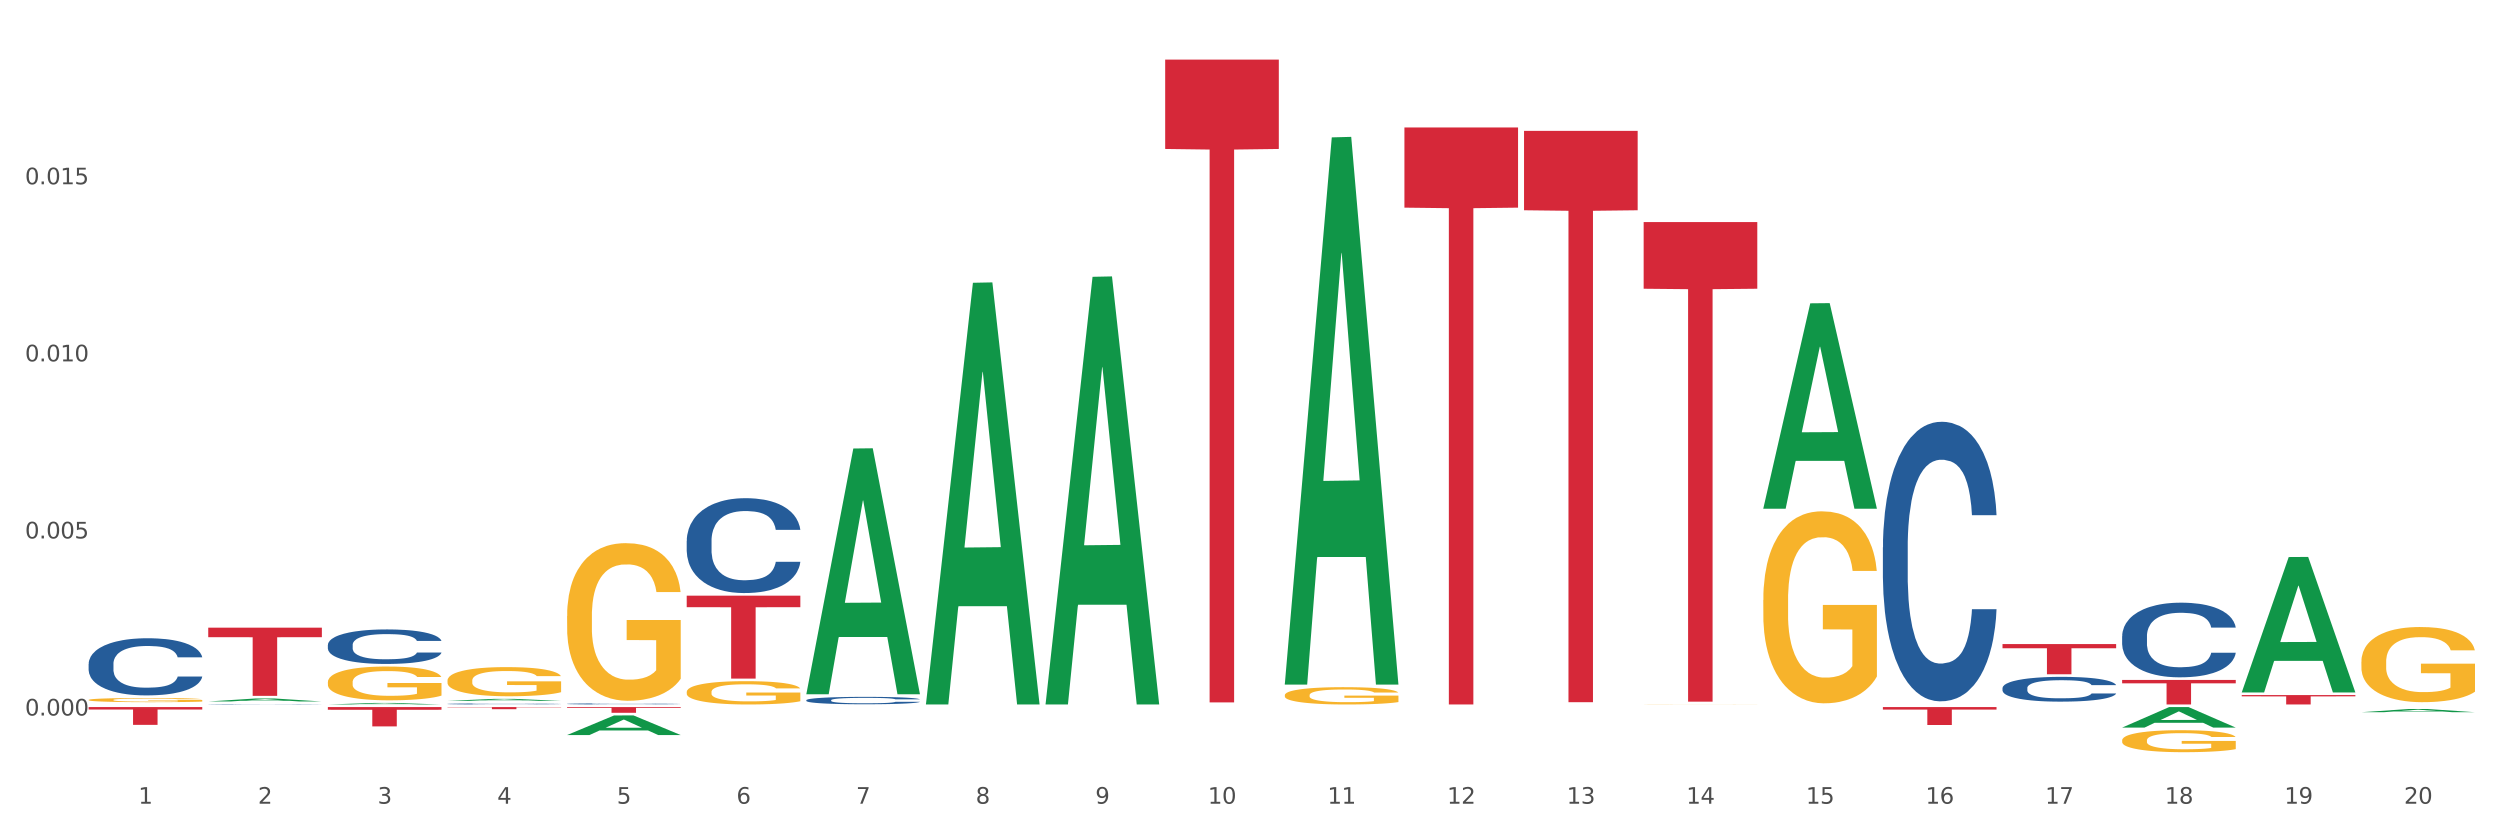 <?xml version="1.0" encoding="utf-8" standalone="no"?>
<!DOCTYPE svg PUBLIC "-//W3C//DTD SVG 1.1//EN"
  "http://www.w3.org/Graphics/SVG/1.1/DTD/svg11.dtd">
<svg xmlns:xlink="http://www.w3.org/1999/xlink" width="1080pt" height="360pt" viewBox="0 0 1080 360" xmlns="http://www.w3.org/2000/svg" version="1.1">
 <rect x="0" y="0" width="1080" height="360" fill="#333333" stroke="none"/>
 <defs>
  <style type="text/css">*{stroke-linejoin: round; stroke-linecap: butt}</style>
 </defs>
 <g id="figure_1">
  <g id="patch_1">
   <path d="M 0 360 
L 1080 360 
L 1080 0 
L 0 0 
z
" style="fill: #ffffff; stroke: #ffffff; stroke-linejoin: miter"/>
  </g>
  <g id="axes_1">
   <g id="matplotlib.axis_1">
    <g id="xtick_1">
     <g id="text_1">
      <!-- 1 -->
      <g style="fill: #4d4d4d" transform="translate(59.775 347.204) scale(0.096 -0.096)">
       <defs>
        <path id="DejaVuSans-31" d="M 794 531 
L 1825 531 
L 1825 4091 
L 703 3866 
L 703 4441 
L 1819 4666 
L 2450 4666 
L 2450 531 
L 3481 531 
L 3481 0 
L 794 0 
L 794 531 
z
" transform="scale(0.016)"/>
       </defs>
       <use xlink:href="#DejaVuSans-31"/>
      </g>
     </g>
    </g>
    <g id="xtick_2">
     <g id="text_2">
      <!-- 2 -->
      <g style="fill: #4d4d4d" transform="translate(111.45 347.204) scale(0.096 -0.096)">
       <defs>
        <path id="DejaVuSans-32" d="M 1228 531 
L 3431 531 
L 3431 0 
L 469 0 
L 469 531 
Q 828 903 1448 1529 
Q 2069 2156 2228 2338 
Q 2531 2678 2651 2914 
Q 2772 3150 2772 3378 
Q 2772 3750 2511 3984 
Q 2250 4219 1831 4219 
Q 1534 4219 1204 4116 
Q 875 4013 500 3803 
L 500 4441 
Q 881 4594 1212 4672 
Q 1544 4750 1819 4750 
Q 2544 4750 2975 4387 
Q 3406 4025 3406 3419 
Q 3406 3131 3298 2873 
Q 3191 2616 2906 2266 
Q 2828 2175 2409 1742 
Q 1991 1309 1228 531 
z
" transform="scale(0.016)"/>
       </defs>
       <use xlink:href="#DejaVuSans-32"/>
      </g>
     </g>
    </g>
    <g id="xtick_3">
     <g id="text_3">
      <!-- 3 -->
      <g style="fill: #4d4d4d" transform="translate(163.125 347.204) scale(0.096 -0.096)">
       <defs>
        <path id="DejaVuSans-33" d="M 2597 2516 
Q 3050 2419 3304 2112 
Q 3559 1806 3559 1356 
Q 3559 666 3084 287 
Q 2609 -91 1734 -91 
Q 1441 -91 1130 -33 
Q 819 25 488 141 
L 488 750 
Q 750 597 1062 519 
Q 1375 441 1716 441 
Q 2309 441 2620 675 
Q 2931 909 2931 1356 
Q 2931 1769 2642 2001 
Q 2353 2234 1838 2234 
L 1294 2234 
L 1294 2753 
L 1863 2753 
Q 2328 2753 2575 2939 
Q 2822 3125 2822 3475 
Q 2822 3834 2567 4026 
Q 2313 4219 1838 4219 
Q 1578 4219 1281 4162 
Q 984 4106 628 3988 
L 628 4550 
Q 988 4650 1302 4700 
Q 1616 4750 1894 4750 
Q 2613 4750 3031 4423 
Q 3450 4097 3450 3541 
Q 3450 3153 3228 2886 
Q 3006 2619 2597 2516 
z
" transform="scale(0.016)"/>
       </defs>
       <use xlink:href="#DejaVuSans-33"/>
      </g>
     </g>
    </g>
    <g id="xtick_4">
     <g id="text_4">
      <!-- 4 -->
      <g style="fill: #4d4d4d" transform="translate(214.8 347.204) scale(0.096 -0.096)">
       <defs>
        <path id="DejaVuSans-34" d="M 2419 4116 
L 825 1625 
L 2419 1625 
L 2419 4116 
z
M 2253 4666 
L 3047 4666 
L 3047 1625 
L 3713 1625 
L 3713 1100 
L 3047 1100 
L 3047 0 
L 2419 0 
L 2419 1100 
L 313 1100 
L 313 1709 
L 2253 4666 
z
" transform="scale(0.016)"/>
       </defs>
       <use xlink:href="#DejaVuSans-34"/>
      </g>
     </g>
    </g>
    <g id="xtick_5">
     <g id="text_5">
      <!-- 5 -->
      <g style="fill: #4d4d4d" transform="translate(266.475 347.204) scale(0.096 -0.096)">
       <defs>
        <path id="DejaVuSans-35" d="M 691 4666 
L 3169 4666 
L 3169 4134 
L 1269 4134 
L 1269 2991 
Q 1406 3038 1543 3061 
Q 1681 3084 1819 3084 
Q 2600 3084 3056 2656 
Q 3513 2228 3513 1497 
Q 3513 744 3044 326 
Q 2575 -91 1722 -91 
Q 1428 -91 1123 -41 
Q 819 9 494 109 
L 494 744 
Q 775 591 1075 516 
Q 1375 441 1709 441 
Q 2250 441 2565 725 
Q 2881 1009 2881 1497 
Q 2881 1984 2565 2268 
Q 2250 2553 1709 2553 
Q 1456 2553 1204 2497 
Q 953 2441 691 2322 
L 691 4666 
z
" transform="scale(0.016)"/>
       </defs>
       <use xlink:href="#DejaVuSans-35"/>
      </g>
     </g>
    </g>
    <g id="xtick_6">
     <g id="text_6">
      <!-- 6 -->
      <g style="fill: #4d4d4d" transform="translate(318.15 347.204) scale(0.096 -0.096)">
       <defs>
        <path id="DejaVuSans-36" d="M 2113 2584 
Q 1688 2584 1439 2293 
Q 1191 2003 1191 1497 
Q 1191 994 1439 701 
Q 1688 409 2113 409 
Q 2538 409 2786 701 
Q 3034 994 3034 1497 
Q 3034 2003 2786 2293 
Q 2538 2584 2113 2584 
z
M 3366 4563 
L 3366 3988 
Q 3128 4100 2886 4159 
Q 2644 4219 2406 4219 
Q 1781 4219 1451 3797 
Q 1122 3375 1075 2522 
Q 1259 2794 1537 2939 
Q 1816 3084 2150 3084 
Q 2853 3084 3261 2657 
Q 3669 2231 3669 1497 
Q 3669 778 3244 343 
Q 2819 -91 2113 -91 
Q 1303 -91 875 529 
Q 447 1150 447 2328 
Q 447 3434 972 4092 
Q 1497 4750 2381 4750 
Q 2619 4750 2861 4703 
Q 3103 4656 3366 4563 
z
" transform="scale(0.016)"/>
       </defs>
       <use xlink:href="#DejaVuSans-36"/>
      </g>
     </g>
    </g>
    <g id="xtick_7">
     <g id="text_7">
      <!-- 7 -->
      <g style="fill: #4d4d4d" transform="translate(369.825 347.204) scale(0.096 -0.096)">
       <defs>
        <path id="DejaVuSans-37" d="M 525 4666 
L 3525 4666 
L 3525 4397 
L 1831 0 
L 1172 0 
L 2766 4134 
L 525 4134 
L 525 4666 
z
" transform="scale(0.016)"/>
       </defs>
       <use xlink:href="#DejaVuSans-37"/>
      </g>
     </g>
    </g>
    <g id="xtick_8">
     <g id="text_8">
      <!-- 8 -->
      <g style="fill: #4d4d4d" transform="translate(421.5 347.204) scale(0.096 -0.096)">
       <defs>
        <path id="DejaVuSans-38" d="M 2034 2216 
Q 1584 2216 1326 1975 
Q 1069 1734 1069 1313 
Q 1069 891 1326 650 
Q 1584 409 2034 409 
Q 2484 409 2743 651 
Q 3003 894 3003 1313 
Q 3003 1734 2745 1975 
Q 2488 2216 2034 2216 
z
M 1403 2484 
Q 997 2584 770 2862 
Q 544 3141 544 3541 
Q 544 4100 942 4425 
Q 1341 4750 2034 4750 
Q 2731 4750 3128 4425 
Q 3525 4100 3525 3541 
Q 3525 3141 3298 2862 
Q 3072 2584 2669 2484 
Q 3125 2378 3379 2068 
Q 3634 1759 3634 1313 
Q 3634 634 3220 271 
Q 2806 -91 2034 -91 
Q 1263 -91 848 271 
Q 434 634 434 1313 
Q 434 1759 690 2068 
Q 947 2378 1403 2484 
z
M 1172 3481 
Q 1172 3119 1398 2916 
Q 1625 2713 2034 2713 
Q 2441 2713 2670 2916 
Q 2900 3119 2900 3481 
Q 2900 3844 2670 4047 
Q 2441 4250 2034 4250 
Q 1625 4250 1398 4047 
Q 1172 3844 1172 3481 
z
" transform="scale(0.016)"/>
       </defs>
       <use xlink:href="#DejaVuSans-38"/>
      </g>
     </g>
    </g>
    <g id="xtick_9">
     <g id="text_9">
      <!-- 9 -->
      <g style="fill: #4d4d4d" transform="translate(473.175 347.204) scale(0.096 -0.096)">
       <defs>
        <path id="DejaVuSans-39" d="M 703 97 
L 703 672 
Q 941 559 1184 500 
Q 1428 441 1663 441 
Q 2288 441 2617 861 
Q 2947 1281 2994 2138 
Q 2813 1869 2534 1725 
Q 2256 1581 1919 1581 
Q 1219 1581 811 2004 
Q 403 2428 403 3163 
Q 403 3881 828 4315 
Q 1253 4750 1959 4750 
Q 2769 4750 3195 4129 
Q 3622 3509 3622 2328 
Q 3622 1225 3098 567 
Q 2575 -91 1691 -91 
Q 1453 -91 1209 -44 
Q 966 3 703 97 
z
M 1959 2075 
Q 2384 2075 2632 2365 
Q 2881 2656 2881 3163 
Q 2881 3666 2632 3958 
Q 2384 4250 1959 4250 
Q 1534 4250 1286 3958 
Q 1038 3666 1038 3163 
Q 1038 2656 1286 2365 
Q 1534 2075 1959 2075 
z
" transform="scale(0.016)"/>
       </defs>
       <use xlink:href="#DejaVuSans-39"/>
      </g>
     </g>
    </g>
    <g id="xtick_10">
     <g id="text_10">
      <!-- 10 -->
      <g style="fill: #4d4d4d" transform="translate(521.796 347.204) scale(0.096 -0.096)">
       <defs>
        <path id="DejaVuSans-30" d="M 2034 4250 
Q 1547 4250 1301 3770 
Q 1056 3291 1056 2328 
Q 1056 1369 1301 889 
Q 1547 409 2034 409 
Q 2525 409 2770 889 
Q 3016 1369 3016 2328 
Q 3016 3291 2770 3770 
Q 2525 4250 2034 4250 
z
M 2034 4750 
Q 2819 4750 3233 4129 
Q 3647 3509 3647 2328 
Q 3647 1150 3233 529 
Q 2819 -91 2034 -91 
Q 1250 -91 836 529 
Q 422 1150 422 2328 
Q 422 3509 836 4129 
Q 1250 4750 2034 4750 
z
" transform="scale(0.016)"/>
       </defs>
       <use xlink:href="#DejaVuSans-31"/>
       <use xlink:href="#DejaVuSans-30" transform="translate(63.623 0)"/>
      </g>
     </g>
    </g>
    <g id="xtick_11">
     <g id="text_11">
      <!-- 11 -->
      <g style="fill: #4d4d4d" transform="translate(573.471 347.204) scale(0.096 -0.096)">
       <use xlink:href="#DejaVuSans-31"/>
       <use xlink:href="#DejaVuSans-31" transform="translate(63.623 0)"/>
      </g>
     </g>
    </g>
    <g id="xtick_12">
     <g id="text_12">
      <!-- 12 -->
      <g style="fill: #4d4d4d" transform="translate(625.146 347.204) scale(0.096 -0.096)">
       <use xlink:href="#DejaVuSans-31"/>
       <use xlink:href="#DejaVuSans-32" transform="translate(63.623 0)"/>
      </g>
     </g>
    </g>
    <g id="xtick_13">
     <g id="text_13">
      <!-- 13 -->
      <g style="fill: #4d4d4d" transform="translate(676.821 347.204) scale(0.096 -0.096)">
       <use xlink:href="#DejaVuSans-31"/>
       <use xlink:href="#DejaVuSans-33" transform="translate(63.623 0)"/>
      </g>
     </g>
    </g>
    <g id="xtick_14">
     <g id="text_14">
      <!-- 14 -->
      <g style="fill: #4d4d4d" transform="translate(728.496 347.204) scale(0.096 -0.096)">
       <use xlink:href="#DejaVuSans-31"/>
       <use xlink:href="#DejaVuSans-34" transform="translate(63.623 0)"/>
      </g>
     </g>
    </g>
    <g id="xtick_15">
     <g id="text_15">
      <!-- 15 -->
      <g style="fill: #4d4d4d" transform="translate(780.171 347.204) scale(0.096 -0.096)">
       <use xlink:href="#DejaVuSans-31"/>
       <use xlink:href="#DejaVuSans-35" transform="translate(63.623 0)"/>
      </g>
     </g>
    </g>
    <g id="xtick_16">
     <g id="text_16">
      <!-- 16 -->
      <g style="fill: #4d4d4d" transform="translate(831.846 347.204) scale(0.096 -0.096)">
       <use xlink:href="#DejaVuSans-31"/>
       <use xlink:href="#DejaVuSans-36" transform="translate(63.623 0)"/>
      </g>
     </g>
    </g>
    <g id="xtick_17">
     <g id="text_17">
      <!-- 17 -->
      <g style="fill: #4d4d4d" transform="translate(883.521 347.204) scale(0.096 -0.096)">
       <use xlink:href="#DejaVuSans-31"/>
       <use xlink:href="#DejaVuSans-37" transform="translate(63.623 0)"/>
      </g>
     </g>
    </g>
    <g id="xtick_18">
     <g id="text_18">
      <!-- 18 -->
      <g style="fill: #4d4d4d" transform="translate(935.196 347.204) scale(0.096 -0.096)">
       <use xlink:href="#DejaVuSans-31"/>
       <use xlink:href="#DejaVuSans-38" transform="translate(63.623 0)"/>
      </g>
     </g>
    </g>
    <g id="xtick_19">
     <g id="text_19">
      <!-- 19 -->
      <g style="fill: #4d4d4d" transform="translate(986.871 347.204) scale(0.096 -0.096)">
       <use xlink:href="#DejaVuSans-31"/>
       <use xlink:href="#DejaVuSans-39" transform="translate(63.623 0)"/>
      </g>
     </g>
    </g>
    <g id="xtick_20">
     <g id="text_20">
      <!-- 20 -->
      <g style="fill: #4d4d4d" transform="translate(1038.546 347.204) scale(0.096 -0.096)">
       <use xlink:href="#DejaVuSans-32"/>
       <use xlink:href="#DejaVuSans-30" transform="translate(63.623 0)"/>
      </g>
     </g>
    </g>
    <g id="xtick_21"/>
    <g id="xtick_22"/>
    <g id="xtick_23"/>
    <g id="xtick_24"/>
    <g id="xtick_25"/>
    <g id="xtick_26"/>
    <g id="xtick_27"/>
    <g id="xtick_28"/>
    <g id="xtick_29"/>
    <g id="xtick_30"/>
    <g id="xtick_31"/>
    <g id="xtick_32"/>
    <g id="xtick_33"/>
    <g id="xtick_34"/>
    <g id="xtick_35"/>
    <g id="xtick_36"/>
    <g id="xtick_37"/>
    <g id="xtick_38"/>
    <g id="xtick_39"/>
   </g>
   <g id="matplotlib.axis_2">
    <g id="ytick_1">
     <g id="text_21">
      <!-- 0.000 -->
      <g style="fill: #4d4d4d" transform="translate(10.8 309.106) scale(0.096 -0.096)">
       <defs>
        <path id="DejaVuSans-2e" d="M 684 794 
L 1344 794 
L 1344 0 
L 684 0 
L 684 794 
z
" transform="scale(0.016)"/>
       </defs>
       <use xlink:href="#DejaVuSans-30"/>
       <use xlink:href="#DejaVuSans-2e" transform="translate(63.623 0)"/>
       <use xlink:href="#DejaVuSans-30" transform="translate(95.41 0)"/>
       <use xlink:href="#DejaVuSans-30" transform="translate(159.033 0)"/>
       <use xlink:href="#DejaVuSans-30" transform="translate(222.656 0)"/>
      </g>
     </g>
    </g>
    <g id="ytick_2">
     <g id="text_22">
      <!-- 0.005 -->
      <g style="fill: #4d4d4d" transform="translate(10.8 232.609) scale(0.096 -0.096)">
       <use xlink:href="#DejaVuSans-30"/>
       <use xlink:href="#DejaVuSans-2e" transform="translate(63.623 0)"/>
       <use xlink:href="#DejaVuSans-30" transform="translate(95.41 0)"/>
       <use xlink:href="#DejaVuSans-30" transform="translate(159.033 0)"/>
       <use xlink:href="#DejaVuSans-35" transform="translate(222.656 0)"/>
      </g>
     </g>
    </g>
    <g id="ytick_3">
     <g id="text_23">
      <!-- 0.010 -->
      <g style="fill: #4d4d4d" transform="translate(10.8 156.113) scale(0.096 -0.096)">
       <use xlink:href="#DejaVuSans-30"/>
       <use xlink:href="#DejaVuSans-2e" transform="translate(63.623 0)"/>
       <use xlink:href="#DejaVuSans-30" transform="translate(95.41 0)"/>
       <use xlink:href="#DejaVuSans-31" transform="translate(159.033 0)"/>
       <use xlink:href="#DejaVuSans-30" transform="translate(222.656 0)"/>
      </g>
     </g>
    </g>
    <g id="ytick_4">
     <g id="text_24">
      <!-- 0.015 -->
      <g style="fill: #4d4d4d" transform="translate(10.8 79.616) scale(0.096 -0.096)">
       <use xlink:href="#DejaVuSans-30"/>
       <use xlink:href="#DejaVuSans-2e" transform="translate(63.623 0)"/>
       <use xlink:href="#DejaVuSans-30" transform="translate(95.41 0)"/>
       <use xlink:href="#DejaVuSans-31" transform="translate(159.033 0)"/>
       <use xlink:href="#DejaVuSans-35" transform="translate(222.656 0)"/>
      </g>
     </g>
    </g>
    <g id="ytick_5"/>
    <g id="ytick_6"/>
    <g id="ytick_7"/>
    <g id="ytick_8"/>
   </g>
   <g id="PolyCollection_1">
    <path d="M 89.958 303.039 
L 90.009 303.038 
L 110.252 301.747 
L 118.654 301.746 
L 139.049 303.041 
L 129.332 303.041 
L 124.929 302.74 
L 104.027 302.74 
L 103.876 302.744 
L 99.624 303.041 
L 89.958 303.041 
L 89.958 303.039 
L 106.659 302.56 
L 122.298 302.558 
L 114.554 302.022 
L 114.453 302.019 
L 114.352 302.023 
L 106.609 302.558 
L 106.659 302.56 
L 89.958 303.039 
z
" clip-path="url(#p662d7c9643)" style="fill: #109648"/>
    <path d="M 141.633 304.339 
L 141.684 304.338 
L 161.928 303.66 
L 170.329 303.66 
L 190.724 304.34 
L 181.007 304.34 
L 176.604 304.181 
L 155.703 304.181 
L 155.551 304.184 
L 151.3 304.34 
L 141.633 304.34 
L 141.633 304.339 
L 158.334 304.087 
L 173.973 304.086 
L 166.229 303.805 
L 166.128 303.803 
L 166.027 303.805 
L 158.284 304.086 
L 158.334 304.087 
L 141.633 304.339 
z
" clip-path="url(#p662d7c9643)" style="fill: #109648"/>
    <path d="M 193.308 302.774 
L 193.359 302.773 
L 213.603 301.903 
L 222.004 301.903 
L 242.399 302.775 
L 232.682 302.775 
L 228.279 302.572 
L 207.378 302.572 
L 207.226 302.575 
L 202.975 302.775 
L 193.308 302.775 
L 193.308 302.774 
L 210.009 302.451 
L 225.648 302.45 
L 217.904 302.089 
L 217.803 302.087 
L 217.702 302.089 
L 209.959 302.45 
L 210.009 302.451 
L 193.308 302.774 
z
" clip-path="url(#p662d7c9643)" style="fill: #109648"/>
    <path d="M 244.983 317.528 
L 245.034 317.52 
L 265.278 309.071 
L 273.679 309.063 
L 294.074 317.544 
L 284.357 317.544 
L 279.954 315.569 
L 259.053 315.569 
L 258.901 315.601 
L 254.65 317.544 
L 244.983 317.544 
L 244.983 317.528 
L 261.684 314.391 
L 277.323 314.383 
L 269.579 310.871 
L 269.478 310.855 
L 269.377 310.879 
L 261.634 314.383 
L 261.684 314.391 
L 244.983 317.528 
z
" clip-path="url(#p662d7c9643)" style="fill: #109648"/>
    <path d="M 348.333 299.724 
L 348.384 299.625 
L 368.628 193.753 
L 377.029 193.654 
L 397.425 299.924 
L 387.707 299.924 
L 383.304 275.177 
L 362.403 275.177 
L 362.251 275.577 
L 358 299.924 
L 348.333 299.924 
L 348.333 299.724 
L 365.034 260.409 
L 380.673 260.31 
L 372.929 216.305 
L 372.828 216.105 
L 372.727 216.404 
L 364.984 260.31 
L 365.034 260.409 
L 348.333 299.724 
z
" clip-path="url(#p662d7c9643)" style="fill: #109648"/>
    <path d="M 400.008 303.997 
L 400.059 303.826 
L 420.303 122.16 
L 428.704 121.989 
L 449.1 304.34 
L 439.383 304.34 
L 434.979 261.877 
L 414.078 261.877 
L 413.926 262.562 
L 409.675 304.34 
L 400.008 304.34 
L 400.008 303.997 
L 416.709 236.536 
L 432.348 236.365 
L 424.605 160.856 
L 424.503 160.514 
L 424.402 161.028 
L 416.659 236.365 
L 416.709 236.536 
L 400.008 303.997 
z
" clip-path="url(#p662d7c9643)" style="fill: #109648"/>
    <path d="M 451.683 303.972 
L 451.734 303.798 
L 471.978 119.579 
L 480.379 119.405 
L 500.775 304.319 
L 491.058 304.319 
L 486.655 261.259 
L 465.753 261.259 
L 465.601 261.954 
L 461.35 304.319 
L 451.683 304.319 
L 451.683 303.972 
L 468.384 235.562 
L 484.023 235.389 
L 476.28 158.819 
L 476.178 158.471 
L 476.077 158.992 
L 468.334 235.389 
L 468.384 235.562 
L 451.683 303.972 
z
" clip-path="url(#p662d7c9643)" style="fill: #109648"/>
    <path d="M 916.759 314.308 
L 916.809 314.3 
L 937.053 305.467 
L 945.454 305.459 
L 965.85 314.325 
L 956.133 314.325 
L 951.73 312.26 
L 930.828 312.26 
L 930.676 312.293 
L 926.425 314.325 
L 916.759 314.325 
L 916.759 314.308 
L 933.46 311.028 
L 949.098 311.02 
L 941.355 307.348 
L 941.254 307.332 
L 941.152 307.357 
L 933.409 311.02 
L 933.46 311.028 
L 916.759 314.308 
z
" clip-path="url(#p662d7c9643)" style="fill: #109648"/>
    <path d="M 38.283 302.367 
L 38.341 302.366 
L 38.341 302.306 
L 38.457 302.255 
L 39.036 302.132 
L 39.906 302.03 
L 40.543 301.975 
L 41.181 301.931 
L 41.934 301.886 
L 42.862 301.84 
L 44.543 301.772 
L 45.586 301.738 
L 46.861 301.702 
L 49.179 301.649 
L 50.86 301.619 
L 52.599 301.594 
L 55.439 301.565 
L 57.294 301.552 
L 59.264 301.542 
L 61.64 301.535 
L 63.437 301.533 
L 67.378 301.538 
L 70.74 301.553 
L 72.363 301.565 
L 74.449 301.584 
L 75.551 301.598 
L 77.347 301.624 
L 79.202 301.659 
L 80.477 301.688 
L 82.39 301.744 
L 83.839 301.8 
L 85.172 301.87 
L 85.867 301.917 
L 86.389 301.962 
L 86.853 302.013 
L 87.316 302.094 
L 76.884 302.094 
L 76.478 302.036 
L 75.84 301.982 
L 74.913 301.929 
L 74.102 301.896 
L 72.711 301.855 
L 71.436 301.828 
L 70.102 301.809 
L 68.48 301.792 
L 67.205 301.784 
L 65.408 301.777 
L 61.872 301.779 
L 59.496 301.792 
L 57.873 301.809 
L 56.83 301.824 
L 55.903 301.84 
L 54.859 301.863 
L 53.642 301.898 
L 52.773 301.929 
L 51.903 301.969 
L 51.208 302.008 
L 50.57 302.054 
L 50.049 302.104 
L 49.643 302.155 
L 49.295 302.217 
L 49.005 302.321 
L 49.005 302.547 
L 49.121 302.598 
L 49.411 302.666 
L 49.759 302.717 
L 50.338 302.778 
L 50.86 302.819 
L 51.845 302.879 
L 52.947 302.928 
L 53.816 302.959 
L 54.685 302.986 
L 56.192 303.022 
L 57.873 303.052 
L 59.322 303.07 
L 61.293 303.086 
L 62.626 303.093 
L 63.785 303.096 
L 66.625 303.096 
L 68.654 303.091 
L 70.914 303.08 
L 72.653 303.065 
L 74.102 303.047 
L 75.725 303.017 
L 76.768 302.989 
L 76.768 302.644 
L 64.017 302.643 
L 64.017 302.414 
L 87.374 302.414 
L 87.374 303.086 
L 86.389 303.121 
L 85.288 303.152 
L 84.129 303.18 
L 82.39 303.215 
L 80.303 303.248 
L 78.449 303.271 
L 76.478 303.291 
L 74.16 303.309 
L 71.146 303.325 
L 69.291 303.332 
L 66.973 303.337 
L 64.249 303.338 
L 61.872 303.335 
L 59.554 303.327 
L 57.12 303.312 
L 54.743 303.291 
L 52.947 303.269 
L 51.15 303.243 
L 49.237 303.208 
L 47.73 303.175 
L 46.571 303.146 
L 45.296 303.108 
L 43.905 303.058 
L 42.862 303.014 
L 41.934 302.968 
L 40.949 302.908 
L 40.254 302.857 
L 39.558 302.793 
L 39.152 302.745 
L 38.689 302.671 
L 38.341 302.567 
L 38.283 302.367 
z
" clip-path="url(#p662d7c9643)" style="fill: #f7b32b"/>
    <path d="M 141.633 294.689 
L 141.691 294.676 
L 141.691 294.196 
L 141.807 293.782 
L 142.387 292.783 
L 143.256 291.956 
L 143.893 291.516 
L 144.531 291.156 
L 145.284 290.796 
L 146.212 290.423 
L 147.893 289.876 
L 148.936 289.597 
L 150.211 289.303 
L 152.529 288.877 
L 154.21 288.637 
L 155.949 288.437 
L 158.789 288.197 
L 160.644 288.09 
L 162.614 288.01 
L 164.991 287.957 
L 166.787 287.944 
L 170.729 287.984 
L 174.09 288.103 
L 175.713 288.197 
L 177.8 288.357 
L 178.901 288.463 
L 180.697 288.677 
L 182.552 288.957 
L 183.827 289.197 
L 185.74 289.65 
L 187.189 290.103 
L 188.522 290.663 
L 189.217 291.05 
L 189.739 291.41 
L 190.203 291.823 
L 190.666 292.476 
L 180.234 292.476 
L 179.828 292.009 
L 179.191 291.569 
L 178.263 291.143 
L 177.452 290.876 
L 176.061 290.543 
L 174.786 290.33 
L 173.453 290.17 
L 171.83 290.036 
L 170.555 289.97 
L 168.758 289.916 
L 165.222 289.93 
L 162.846 290.036 
L 161.223 290.17 
L 160.18 290.29 
L 159.253 290.423 
L 158.209 290.61 
L 156.992 290.89 
L 156.123 291.143 
L 155.253 291.463 
L 154.558 291.783 
L 153.92 292.156 
L 153.399 292.556 
L 152.993 292.969 
L 152.645 293.476 
L 152.355 294.316 
L 152.355 296.142 
L 152.471 296.555 
L 152.761 297.102 
L 153.109 297.515 
L 153.689 298.008 
L 154.21 298.342 
L 155.195 298.821 
L 156.297 299.221 
L 157.166 299.475 
L 158.035 299.688 
L 159.542 299.981 
L 161.223 300.221 
L 162.672 300.368 
L 164.643 300.501 
L 165.976 300.554 
L 167.135 300.581 
L 169.975 300.581 
L 172.004 300.541 
L 174.264 300.448 
L 176.003 300.328 
L 177.452 300.181 
L 179.075 299.941 
L 180.118 299.715 
L 180.118 296.928 
L 167.367 296.915 
L 167.367 295.062 
L 190.724 295.062 
L 190.724 300.501 
L 189.739 300.781 
L 188.638 301.034 
L 187.479 301.261 
L 185.74 301.541 
L 183.653 301.808 
L 181.799 301.994 
L 179.828 302.154 
L 177.51 302.301 
L 174.496 302.434 
L 172.641 302.487 
L 170.323 302.527 
L 167.599 302.541 
L 165.222 302.514 
L 162.904 302.447 
L 160.47 302.327 
L 158.093 302.154 
L 156.297 301.981 
L 154.5 301.768 
L 152.587 301.488 
L 151.08 301.221 
L 149.921 300.981 
L 148.646 300.674 
L 147.255 300.275 
L 146.212 299.915 
L 145.284 299.541 
L 144.299 299.061 
L 143.604 298.648 
L 142.908 298.128 
L 142.502 297.742 
L 142.039 297.142 
L 141.691 296.302 
L 141.633 294.689 
z
" clip-path="url(#p662d7c9643)" style="fill: #f7b32b"/>
    <path d="M 916.759 274.846 
L 916.817 274.816 
L 916.817 273.992 
L 916.991 272.872 
L 917.629 270.81 
L 918.441 269.249 
L 919.834 267.423 
L 920.588 266.657 
L 921.575 265.802 
L 923.606 264.418 
L 925.927 263.24 
L 927.552 262.592 
L 928.77 262.179 
L 931.498 261.443 
L 933.064 261.119 
L 934.689 260.854 
L 936.082 260.677 
L 938.403 260.471 
L 940.26 260.382 
L 942.407 260.353 
L 944.206 260.382 
L 946.585 260.5 
L 950.066 260.854 
L 951.401 261.06 
L 953.2 261.413 
L 955.057 261.885 
L 956.566 262.356 
L 958.306 263.033 
L 960.105 263.917 
L 961.846 265.037 
L 963.065 266.068 
L 964.051 267.157 
L 964.921 268.483 
L 965.56 269.926 
L 965.85 271.134 
L 955.231 271.134 
L 954.941 270.044 
L 954.36 268.866 
L 953.78 268.071 
L 953.142 267.423 
L 952.155 266.686 
L 951.285 266.215 
L 949.834 265.655 
L 948.5 265.302 
L 947.397 265.095 
L 946.063 264.919 
L 943.219 264.742 
L 941.188 264.742 
L 939.912 264.801 
L 938.345 264.948 
L 937.01 265.154 
L 935.444 265.508 
L 934.225 265.891 
L 933.006 266.392 
L 932.31 266.745 
L 931.266 267.393 
L 930.569 267.923 
L 929.641 268.837 
L 929.119 269.485 
L 928.19 271.164 
L 927.784 272.401 
L 927.61 273.255 
L 927.494 274.198 
L 927.494 278.793 
L 927.842 280.855 
L 928.132 281.739 
L 928.596 282.74 
L 929.467 284.036 
L 930.743 285.303 
L 932.078 286.216 
L 933.18 286.776 
L 934.225 287.188 
L 935.269 287.512 
L 936.546 287.807 
L 937.591 287.984 
L 939.157 288.16 
L 941.014 288.249 
L 942.465 288.249 
L 945.424 288.101 
L 946.759 287.954 
L 948.035 287.748 
L 949.428 287.424 
L 950.531 287.07 
L 951.169 286.805 
L 952.213 286.246 
L 953.026 285.657 
L 953.722 284.979 
L 954.186 284.39 
L 954.709 283.506 
L 955.115 282.505 
L 955.231 281.974 
L 965.85 281.974 
L 965.618 283.035 
L 965.212 284.066 
L 964.399 285.45 
L 963.761 286.246 
L 962.774 287.218 
L 961.73 288.043 
L 960.279 288.956 
L 958.945 289.633 
L 957.552 290.222 
L 956.043 290.753 
L 953.316 291.489 
L 952.33 291.695 
L 950.241 292.049 
L 948.616 292.255 
L 946.237 292.461 
L 943.799 292.579 
L 941.246 292.608 
L 938.983 292.549 
L 936.488 292.373 
L 934.921 292.196 
L 933.18 291.931 
L 931.149 291.518 
L 929.235 291.018 
L 927.436 290.429 
L 925.753 289.751 
L 924.186 288.985 
L 922.155 287.719 
L 920.646 286.481 
L 919.544 285.333 
L 918.79 284.36 
L 918.035 283.123 
L 917.629 282.269 
L 916.991 280.207 
L 916.759 278.292 
L 916.759 274.846 
z
" clip-path="url(#p662d7c9643)" style="fill: #255c99"/>
    <path d="M 865.084 297.214 
L 865.142 297.204 
L 865.142 296.93 
L 865.316 296.559 
L 865.954 295.874 
L 866.766 295.356 
L 868.159 294.749 
L 868.913 294.495 
L 869.9 294.211 
L 871.931 293.751 
L 874.252 293.36 
L 875.877 293.145 
L 877.095 293.008 
L 879.823 292.763 
L 881.389 292.656 
L 883.014 292.568 
L 884.407 292.509 
L 886.728 292.441 
L 888.585 292.411 
L 890.732 292.402 
L 892.531 292.411 
L 894.91 292.45 
L 898.391 292.568 
L 899.726 292.636 
L 901.525 292.754 
L 903.382 292.91 
L 904.89 293.067 
L 906.631 293.292 
L 908.43 293.585 
L 910.171 293.957 
L 911.39 294.299 
L 912.376 294.661 
L 913.246 295.101 
L 913.885 295.581 
L 914.175 295.982 
L 903.556 295.982 
L 903.266 295.62 
L 902.685 295.228 
L 902.105 294.964 
L 901.467 294.749 
L 900.48 294.505 
L 899.61 294.348 
L 898.159 294.162 
L 896.825 294.045 
L 895.722 293.976 
L 894.388 293.918 
L 891.544 293.859 
L 889.513 293.859 
L 888.237 293.879 
L 886.67 293.927 
L 885.335 293.996 
L 883.768 294.113 
L 882.55 294.24 
L 881.331 294.407 
L 880.635 294.524 
L 879.59 294.739 
L 878.894 294.915 
L 877.966 295.219 
L 877.443 295.434 
L 876.515 295.991 
L 876.109 296.402 
L 875.935 296.686 
L 875.819 296.999 
L 875.819 298.525 
L 876.167 299.209 
L 876.457 299.503 
L 876.921 299.835 
L 877.792 300.266 
L 879.068 300.686 
L 880.403 300.99 
L 881.505 301.175 
L 882.55 301.312 
L 883.594 301.42 
L 884.871 301.518 
L 885.915 301.576 
L 887.482 301.635 
L 889.339 301.665 
L 890.79 301.665 
L 893.749 301.616 
L 895.084 301.567 
L 896.36 301.498 
L 897.753 301.391 
L 898.856 301.273 
L 899.494 301.185 
L 900.538 300.999 
L 901.351 300.804 
L 902.047 300.579 
L 902.511 300.383 
L 903.034 300.09 
L 903.44 299.757 
L 903.556 299.581 
L 914.175 299.581 
L 913.943 299.933 
L 913.537 300.276 
L 912.724 300.735 
L 912.086 300.999 
L 911.099 301.322 
L 910.055 301.596 
L 908.604 301.899 
L 907.27 302.124 
L 905.877 302.32 
L 904.368 302.496 
L 901.641 302.74 
L 900.654 302.809 
L 898.565 302.926 
L 896.941 302.995 
L 894.562 303.063 
L 892.124 303.102 
L 889.571 303.112 
L 887.308 303.093 
L 884.813 303.034 
L 883.246 302.975 
L 881.505 302.887 
L 879.474 302.75 
L 877.56 302.584 
L 875.761 302.388 
L 874.078 302.163 
L 872.511 301.909 
L 870.48 301.488 
L 868.971 301.078 
L 867.869 300.696 
L 867.115 300.373 
L 866.36 299.963 
L 865.954 299.679 
L 865.316 298.994 
L 865.084 298.358 
L 865.084 297.214 
z
" clip-path="url(#p662d7c9643)" style="fill: #255c99"/>
    <path d="M 968.434 299.033 
L 968.484 298.978 
L 988.728 240.642 
L 997.129 240.587 
L 1017.525 299.143 
L 1007.808 299.143 
L 1003.405 285.507 
L 982.503 285.507 
L 982.351 285.727 
L 978.1 299.143 
L 968.434 299.143 
L 968.434 299.033 
L 985.135 277.37 
L 1000.773 277.315 
L 993.03 253.068 
L 992.929 252.958 
L 992.827 253.123 
L 985.084 277.315 
L 985.135 277.37 
L 968.434 299.033 
z
" clip-path="url(#p662d7c9643)" style="fill: #109648"/>
    <path d="M 1020.109 307.674 
L 1020.159 307.672 
L 1040.403 306.298 
L 1048.804 306.296 
L 1069.2 307.676 
L 1059.483 307.676 
L 1055.08 307.355 
L 1034.178 307.355 
L 1034.026 307.36 
L 1029.775 307.676 
L 1020.109 307.676 
L 1020.109 307.674 
L 1036.81 307.163 
L 1052.448 307.162 
L 1044.705 306.59 
L 1044.604 306.588 
L 1044.503 306.592 
L 1036.759 307.162 
L 1036.81 307.163 
L 1020.109 307.674 
z
" clip-path="url(#p662d7c9643)" style="fill: #109648"/>
    <path d="M 916.759 319.836 
L 916.817 319.827 
L 916.817 319.515 
L 916.933 319.246 
L 917.512 318.595 
L 918.381 318.056 
L 919.019 317.77 
L 919.657 317.536 
L 920.41 317.301 
L 921.337 317.058 
L 923.018 316.702 
L 924.061 316.52 
L 925.337 316.329 
L 927.655 316.051 
L 929.336 315.895 
L 931.075 315.765 
L 933.915 315.608 
L 935.769 315.539 
L 937.74 315.487 
L 940.116 315.452 
L 941.913 315.443 
L 945.854 315.469 
L 949.216 315.547 
L 950.839 315.608 
L 952.925 315.712 
L 954.026 315.782 
L 955.823 315.921 
L 957.678 316.103 
L 958.953 316.259 
L 960.865 316.555 
L 962.314 316.85 
L 963.647 317.214 
L 964.343 317.466 
L 964.865 317.7 
L 965.328 317.97 
L 965.792 318.395 
L 955.359 318.395 
L 954.954 318.091 
L 954.316 317.805 
L 953.389 317.527 
L 952.577 317.353 
L 951.186 317.136 
L 949.911 316.997 
L 948.578 316.893 
L 946.955 316.806 
L 945.68 316.763 
L 943.883 316.728 
L 940.348 316.737 
L 937.972 316.806 
L 936.349 316.893 
L 935.306 316.971 
L 934.378 317.058 
L 933.335 317.18 
L 932.118 317.362 
L 931.248 317.527 
L 930.379 317.735 
L 929.683 317.944 
L 929.046 318.187 
L 928.524 318.447 
L 928.119 318.716 
L 927.771 319.046 
L 927.481 319.593 
L 927.481 320.782 
L 927.597 321.052 
L 927.887 321.407 
L 928.235 321.677 
L 928.814 321.998 
L 929.336 322.215 
L 930.321 322.527 
L 931.422 322.788 
L 932.292 322.953 
L 933.161 323.092 
L 934.668 323.283 
L 936.349 323.439 
L 937.798 323.534 
L 939.768 323.621 
L 941.101 323.656 
L 942.261 323.673 
L 945.101 323.673 
L 947.129 323.647 
L 949.39 323.587 
L 951.128 323.508 
L 952.577 323.413 
L 954.2 323.257 
L 955.243 323.109 
L 955.243 321.295 
L 942.492 321.286 
L 942.492 320.079 
L 965.85 320.079 
L 965.85 323.621 
L 964.865 323.804 
L 963.763 323.968 
L 962.604 324.116 
L 960.865 324.298 
L 958.779 324.472 
L 956.924 324.594 
L 954.954 324.698 
L 952.635 324.793 
L 949.621 324.88 
L 947.767 324.915 
L 945.448 324.941 
L 942.724 324.95 
L 940.348 324.932 
L 938.03 324.889 
L 935.595 324.811 
L 933.219 324.698 
L 931.422 324.585 
L 929.626 324.446 
L 927.713 324.264 
L 926.206 324.09 
L 925.047 323.934 
L 923.772 323.734 
L 922.381 323.474 
L 921.337 323.239 
L 920.41 322.996 
L 919.425 322.684 
L 918.729 322.415 
L 918.034 322.076 
L 917.628 321.824 
L 917.164 321.434 
L 916.817 320.887 
L 916.759 319.836 
z
" clip-path="url(#p662d7c9643)" style="fill: #f7b32b"/>
    <path d="M 348.333 302.482 
L 348.391 302.479 
L 348.391 302.397 
L 348.565 302.286 
L 349.204 302.081 
L 350.016 301.926 
L 351.409 301.745 
L 352.163 301.669 
L 353.15 301.584 
L 355.18 301.446 
L 357.502 301.329 
L 359.126 301.265 
L 360.345 301.224 
L 363.072 301.151 
L 364.639 301.119 
L 366.264 301.092 
L 367.656 301.075 
L 369.977 301.054 
L 371.834 301.046 
L 373.981 301.043 
L 375.78 301.046 
L 378.159 301.057 
L 381.641 301.092 
L 382.976 301.113 
L 384.775 301.148 
L 386.631 301.195 
L 388.14 301.242 
L 389.881 301.309 
L 391.68 301.397 
L 393.421 301.508 
L 394.639 301.61 
L 395.626 301.718 
L 396.496 301.85 
L 397.134 301.993 
L 397.425 302.113 
L 386.805 302.113 
L 386.515 302.005 
L 385.935 301.888 
L 385.355 301.809 
L 384.716 301.745 
L 383.73 301.672 
L 382.86 301.625 
L 381.409 301.569 
L 380.074 301.534 
L 378.972 301.514 
L 377.637 301.496 
L 374.794 301.478 
L 372.763 301.478 
L 371.486 301.484 
L 369.919 301.499 
L 368.585 301.519 
L 367.018 301.555 
L 365.8 301.593 
L 364.581 301.642 
L 363.885 301.677 
L 362.84 301.742 
L 362.144 301.794 
L 361.215 301.885 
L 360.693 301.949 
L 359.765 302.116 
L 359.358 302.239 
L 359.184 302.324 
L 359.068 302.417 
L 359.068 302.874 
L 359.416 303.078 
L 359.707 303.166 
L 360.171 303.265 
L 361.041 303.394 
L 362.318 303.52 
L 363.652 303.611 
L 364.755 303.666 
L 365.8 303.707 
L 366.844 303.739 
L 368.121 303.769 
L 369.165 303.786 
L 370.732 303.804 
L 372.589 303.812 
L 374.039 303.812 
L 376.999 303.798 
L 378.333 303.783 
L 379.61 303.763 
L 381.003 303.731 
L 382.105 303.695 
L 382.744 303.669 
L 383.788 303.614 
L 384.6 303.555 
L 385.297 303.488 
L 385.761 303.429 
L 386.283 303.342 
L 386.689 303.242 
L 386.805 303.189 
L 397.425 303.189 
L 397.192 303.295 
L 396.786 303.397 
L 395.974 303.535 
L 395.336 303.614 
L 394.349 303.71 
L 393.305 303.792 
L 391.854 303.883 
L 390.519 303.95 
L 389.127 304.008 
L 387.618 304.061 
L 384.891 304.134 
L 383.904 304.155 
L 381.815 304.19 
L 380.19 304.21 
L 377.811 304.231 
L 375.374 304.242 
L 372.821 304.245 
L 370.558 304.239 
L 368.063 304.222 
L 366.496 304.204 
L 364.755 304.178 
L 362.724 304.137 
L 360.809 304.087 
L 359.01 304.029 
L 357.327 303.962 
L 355.761 303.886 
L 353.73 303.76 
L 352.221 303.637 
L 351.119 303.523 
L 350.364 303.426 
L 349.61 303.304 
L 349.204 303.219 
L 348.565 303.014 
L 348.333 302.824 
L 348.333 302.482 
z
" clip-path="url(#p662d7c9643)" style="fill: #255c99"/>
    <path d="M 1020.109 285.878 
L 1020.167 285.848 
L 1020.167 284.781 
L 1020.283 283.861 
L 1020.862 281.637 
L 1021.732 279.799 
L 1022.369 278.82 
L 1023.007 278.02 
L 1023.76 277.219 
L 1024.687 276.389 
L 1026.368 275.173 
L 1027.412 274.55 
L 1028.687 273.898 
L 1031.005 272.949 
L 1032.686 272.415 
L 1034.425 271.97 
L 1037.265 271.437 
L 1039.119 271.199 
L 1041.09 271.022 
L 1043.466 270.903 
L 1045.263 270.873 
L 1049.204 270.962 
L 1052.566 271.229 
L 1054.189 271.437 
L 1056.275 271.793 
L 1057.376 272.03 
L 1059.173 272.504 
L 1061.028 273.127 
L 1062.303 273.661 
L 1064.216 274.669 
L 1065.665 275.677 
L 1066.998 276.923 
L 1067.693 277.783 
L 1068.215 278.583 
L 1068.678 279.502 
L 1069.142 280.955 
L 1058.709 280.955 
L 1058.304 279.918 
L 1057.666 278.939 
L 1056.739 277.99 
L 1055.927 277.397 
L 1054.536 276.656 
L 1053.261 276.181 
L 1051.928 275.825 
L 1050.305 275.529 
L 1049.03 275.381 
L 1047.234 275.262 
L 1043.698 275.292 
L 1041.322 275.529 
L 1039.699 275.825 
L 1038.656 276.092 
L 1037.728 276.389 
L 1036.685 276.804 
L 1035.468 277.427 
L 1034.598 277.99 
L 1033.729 278.702 
L 1033.034 279.413 
L 1032.396 280.244 
L 1031.874 281.133 
L 1031.469 282.053 
L 1031.121 283.179 
L 1030.831 285.048 
L 1030.831 289.11 
L 1030.947 290.029 
L 1031.237 291.245 
L 1031.585 292.164 
L 1032.164 293.262 
L 1032.686 294.003 
L 1033.671 295.07 
L 1034.772 295.96 
L 1035.642 296.523 
L 1036.511 296.998 
L 1038.018 297.65 
L 1039.699 298.184 
L 1041.148 298.51 
L 1043.118 298.807 
L 1044.452 298.925 
L 1045.611 298.985 
L 1048.451 298.985 
L 1050.479 298.896 
L 1052.74 298.688 
L 1054.478 298.421 
L 1055.927 298.095 
L 1057.55 297.561 
L 1058.593 297.057 
L 1058.593 290.86 
L 1045.843 290.83 
L 1045.843 286.708 
L 1069.2 286.708 
L 1069.2 298.807 
L 1068.215 299.429 
L 1067.113 299.993 
L 1065.954 300.497 
L 1064.216 301.12 
L 1062.129 301.713 
L 1060.274 302.128 
L 1058.304 302.484 
L 1055.985 302.81 
L 1052.971 303.106 
L 1051.117 303.225 
L 1048.798 303.314 
L 1046.074 303.344 
L 1043.698 303.284 
L 1041.38 303.136 
L 1038.945 302.869 
L 1036.569 302.484 
L 1034.772 302.098 
L 1032.976 301.624 
L 1031.063 301.001 
L 1029.556 300.408 
L 1028.397 299.874 
L 1027.122 299.192 
L 1025.731 298.303 
L 1024.687 297.502 
L 1023.76 296.672 
L 1022.775 295.604 
L 1022.079 294.685 
L 1021.384 293.528 
L 1020.978 292.669 
L 1020.514 291.334 
L 1020.167 289.466 
L 1020.109 285.878 
z
" clip-path="url(#p662d7c9643)" style="fill: #f7b32b"/>
    <path d="M 141.633 305.459 
L 190.724 305.459 
L 190.724 306.618 
L 171.414 306.626 
L 171.414 313.801 
L 160.828 313.801 
L 160.828 306.626 
L 141.633 306.618 
L 141.633 305.467 
L 141.633 305.459 
z
" clip-path="url(#p662d7c9643)" style="fill: #d62839"/>
    <path d="M 244.983 304.076 
L 245.041 304.076 
L 245.041 304.064 
L 245.215 304.047 
L 245.854 304.017 
L 246.666 303.993 
L 248.059 303.966 
L 248.813 303.955 
L 249.799 303.942 
L 251.83 303.922 
L 254.151 303.904 
L 255.776 303.895 
L 256.995 303.888 
L 259.722 303.878 
L 261.289 303.873 
L 262.914 303.869 
L 264.306 303.866 
L 266.627 303.863 
L 268.484 303.862 
L 270.631 303.861 
L 272.43 303.862 
L 274.809 303.864 
L 278.291 303.869 
L 279.626 303.872 
L 281.424 303.877 
L 283.281 303.884 
L 284.79 303.891 
L 286.531 303.901 
L 288.33 303.914 
L 290.071 303.931 
L 291.289 303.946 
L 292.276 303.962 
L 293.146 303.982 
L 293.784 304.003 
L 294.074 304.021 
L 283.455 304.021 
L 283.165 304.005 
L 282.585 303.988 
L 282.005 303.976 
L 281.366 303.966 
L 280.38 303.955 
L 279.51 303.948 
L 278.059 303.94 
L 276.724 303.935 
L 275.622 303.932 
L 274.287 303.929 
L 271.444 303.927 
L 269.413 303.927 
L 268.136 303.927 
L 266.569 303.93 
L 265.235 303.933 
L 263.668 303.938 
L 262.449 303.944 
L 261.231 303.951 
L 260.535 303.956 
L 259.49 303.966 
L 258.794 303.974 
L 257.865 303.987 
L 257.343 303.997 
L 256.415 304.022 
L 256.008 304.04 
L 255.834 304.053 
L 255.718 304.067 
L 255.718 304.135 
L 256.066 304.166 
L 256.357 304.179 
L 256.821 304.193 
L 257.691 304.213 
L 258.968 304.232 
L 260.302 304.245 
L 261.405 304.253 
L 262.449 304.259 
L 263.494 304.264 
L 264.771 304.269 
L 265.815 304.271 
L 267.382 304.274 
L 269.239 304.275 
L 270.689 304.275 
L 273.649 304.273 
L 274.983 304.271 
L 276.26 304.268 
L 277.653 304.263 
L 278.755 304.258 
L 279.393 304.254 
L 280.438 304.245 
L 281.25 304.237 
L 281.947 304.227 
L 282.411 304.218 
L 282.933 304.205 
L 283.339 304.19 
L 283.455 304.182 
L 294.074 304.182 
L 293.842 304.198 
L 293.436 304.213 
L 292.624 304.234 
L 291.985 304.245 
L 290.999 304.26 
L 289.954 304.272 
L 288.504 304.286 
L 287.169 304.296 
L 285.776 304.304 
L 284.268 304.312 
L 281.54 304.323 
L 280.554 304.326 
L 278.465 304.332 
L 276.84 304.335 
L 274.461 304.338 
L 272.024 304.339 
L 269.471 304.34 
L 267.208 304.339 
L 264.713 304.336 
L 263.146 304.334 
L 261.405 304.33 
L 259.374 304.324 
L 257.459 304.316 
L 255.66 304.308 
L 253.977 304.297 
L 252.411 304.286 
L 250.38 304.267 
L 248.871 304.249 
L 247.768 304.232 
L 247.014 304.218 
L 246.26 304.199 
L 245.854 304.187 
L 245.215 304.156 
L 244.983 304.128 
L 244.983 304.076 
z
" clip-path="url(#p662d7c9643)" style="fill: #255c99"/>
    <path d="M 193.308 304.094 
L 193.366 304.094 
L 193.366 304.083 
L 193.54 304.067 
L 194.179 304.039 
L 194.991 304.017 
L 196.384 303.992 
L 197.138 303.981 
L 198.124 303.969 
L 200.155 303.95 
L 202.476 303.934 
L 204.101 303.925 
L 205.32 303.919 
L 208.047 303.909 
L 209.614 303.905 
L 211.239 303.901 
L 212.631 303.899 
L 214.952 303.896 
L 216.809 303.895 
L 218.956 303.894 
L 220.755 303.895 
L 223.134 303.896 
L 226.616 303.901 
L 227.951 303.904 
L 229.749 303.909 
L 231.606 303.915 
L 233.115 303.922 
L 234.856 303.931 
L 236.655 303.943 
L 238.395 303.959 
L 239.614 303.973 
L 240.601 303.988 
L 241.471 304.007 
L 242.109 304.026 
L 242.399 304.043 
L 231.78 304.043 
L 231.49 304.028 
L 230.91 304.012 
L 230.33 304.001 
L 229.691 303.992 
L 228.705 303.982 
L 227.834 303.975 
L 226.384 303.967 
L 225.049 303.963 
L 223.947 303.96 
L 222.612 303.957 
L 219.769 303.955 
L 217.738 303.955 
L 216.461 303.956 
L 214.894 303.958 
L 213.56 303.961 
L 211.993 303.965 
L 210.774 303.971 
L 209.556 303.978 
L 208.859 303.983 
L 207.815 303.991 
L 207.119 303.999 
L 206.19 304.011 
L 205.668 304.02 
L 204.74 304.044 
L 204.333 304.061 
L 204.159 304.072 
L 204.043 304.085 
L 204.043 304.149 
L 204.391 304.177 
L 204.682 304.19 
L 205.146 304.204 
L 206.016 304.221 
L 207.293 304.239 
L 208.627 304.252 
L 209.73 304.259 
L 210.774 304.265 
L 211.819 304.269 
L 213.095 304.274 
L 214.14 304.276 
L 215.707 304.278 
L 217.564 304.28 
L 219.014 304.28 
L 221.974 304.278 
L 223.308 304.276 
L 224.585 304.273 
L 225.978 304.268 
L 227.08 304.263 
L 227.718 304.26 
L 228.763 304.252 
L 229.575 304.244 
L 230.272 304.234 
L 230.736 304.226 
L 231.258 304.214 
L 231.664 304.2 
L 231.78 304.193 
L 242.399 304.193 
L 242.167 304.208 
L 241.761 304.222 
L 240.949 304.241 
L 240.31 304.252 
L 239.324 304.265 
L 238.279 304.277 
L 236.829 304.289 
L 235.494 304.299 
L 234.101 304.307 
L 232.593 304.314 
L 229.865 304.324 
L 228.879 304.327 
L 226.79 304.332 
L 225.165 304.335 
L 222.786 304.338 
L 220.349 304.339 
L 217.796 304.34 
L 215.533 304.339 
L 213.037 304.337 
L 211.471 304.334 
L 209.73 304.331 
L 207.699 304.325 
L 205.784 304.318 
L 203.985 304.31 
L 202.302 304.3 
L 200.736 304.29 
L 198.705 304.272 
L 197.196 304.255 
L 196.093 304.239 
L 195.339 304.226 
L 194.585 304.209 
L 194.179 304.197 
L 193.54 304.169 
L 193.308 304.142 
L 193.308 304.094 
z
" clip-path="url(#p662d7c9643)" style="fill: #255c99"/>
    <path d="M 141.633 278.613 
L 141.691 278.599 
L 141.691 278.218 
L 141.865 277.7 
L 142.503 276.747 
L 143.316 276.025 
L 144.709 275.181 
L 145.463 274.827 
L 146.449 274.432 
L 148.48 273.791 
L 150.801 273.247 
L 152.426 272.947 
L 153.645 272.756 
L 156.372 272.416 
L 157.939 272.266 
L 159.564 272.144 
L 160.956 272.062 
L 163.277 271.967 
L 165.134 271.926 
L 167.281 271.912 
L 169.08 271.926 
L 171.459 271.98 
L 174.941 272.144 
L 176.276 272.239 
L 178.074 272.402 
L 179.931 272.62 
L 181.44 272.838 
L 183.181 273.151 
L 184.98 273.56 
L 186.72 274.077 
L 187.939 274.554 
L 188.926 275.058 
L 189.796 275.671 
L 190.434 276.338 
L 190.724 276.897 
L 180.105 276.897 
L 179.815 276.393 
L 179.235 275.848 
L 178.655 275.48 
L 178.016 275.181 
L 177.03 274.84 
L 176.159 274.622 
L 174.709 274.363 
L 173.374 274.2 
L 172.272 274.105 
L 170.937 274.023 
L 168.094 273.941 
L 166.063 273.941 
L 164.786 273.969 
L 163.219 274.037 
L 161.885 274.132 
L 160.318 274.295 
L 159.099 274.472 
L 157.881 274.704 
L 157.184 274.867 
L 156.14 275.167 
L 155.444 275.412 
L 154.515 275.834 
L 153.993 276.134 
L 153.064 276.91 
L 152.658 277.482 
L 152.484 277.877 
L 152.368 278.313 
L 152.368 280.437 
L 152.716 281.391 
L 153.006 281.799 
L 153.471 282.262 
L 154.341 282.862 
L 155.618 283.447 
L 156.952 283.869 
L 158.055 284.128 
L 159.099 284.319 
L 160.144 284.469 
L 161.42 284.605 
L 162.465 284.687 
L 164.032 284.768 
L 165.889 284.809 
L 167.339 284.809 
L 170.299 284.741 
L 171.633 284.673 
L 172.91 284.578 
L 174.303 284.428 
L 175.405 284.264 
L 176.043 284.142 
L 177.088 283.883 
L 177.9 283.611 
L 178.597 283.297 
L 179.061 283.025 
L 179.583 282.616 
L 179.989 282.153 
L 180.105 281.908 
L 190.724 281.908 
L 190.492 282.399 
L 190.086 282.875 
L 189.274 283.515 
L 188.635 283.883 
L 187.649 284.332 
L 186.604 284.714 
L 185.154 285.136 
L 183.819 285.449 
L 182.426 285.722 
L 180.918 285.967 
L 178.19 286.307 
L 177.204 286.403 
L 175.115 286.566 
L 173.49 286.661 
L 171.111 286.757 
L 168.674 286.811 
L 166.121 286.825 
L 163.858 286.797 
L 161.362 286.716 
L 159.796 286.634 
L 158.055 286.511 
L 156.024 286.321 
L 154.109 286.089 
L 152.31 285.817 
L 150.627 285.504 
L 149.061 285.15 
L 147.03 284.564 
L 145.521 283.992 
L 144.418 283.461 
L 143.664 283.011 
L 142.91 282.439 
L 142.503 282.045 
L 141.865 281.091 
L 141.633 280.206 
L 141.633 278.613 
z
" clip-path="url(#p662d7c9643)" style="fill: #255c99"/>
    <path d="M 89.958 304.241 
L 90.016 304.241 
L 90.016 304.236 
L 90.19 304.23 
L 90.828 304.218 
L 91.641 304.21 
L 93.033 304.2 
L 93.788 304.195 
L 94.774 304.191 
L 96.805 304.183 
L 99.126 304.176 
L 100.751 304.173 
L 101.97 304.17 
L 104.697 304.166 
L 106.264 304.164 
L 107.889 304.163 
L 109.281 304.162 
L 111.602 304.161 
L 113.459 304.16 
L 115.606 304.16 
L 117.405 304.16 
L 119.784 304.161 
L 123.266 304.163 
L 124.6 304.164 
L 126.399 304.166 
L 128.256 304.169 
L 129.765 304.171 
L 131.506 304.175 
L 133.305 304.18 
L 135.045 304.186 
L 136.264 304.192 
L 137.25 304.198 
L 138.121 304.205 
L 138.759 304.214 
L 139.049 304.22 
L 128.43 304.22 
L 128.14 304.214 
L 127.56 304.208 
L 126.98 304.203 
L 126.341 304.2 
L 125.355 304.195 
L 124.484 304.193 
L 123.034 304.19 
L 121.699 304.188 
L 120.597 304.187 
L 119.262 304.186 
L 116.419 304.185 
L 114.388 304.185 
L 113.111 304.185 
L 111.544 304.186 
L 110.21 304.187 
L 108.643 304.189 
L 107.424 304.191 
L 106.206 304.194 
L 105.509 304.196 
L 104.465 304.199 
L 103.769 304.202 
L 102.84 304.207 
L 102.318 304.211 
L 101.389 304.22 
L 100.983 304.227 
L 100.809 304.232 
L 100.693 304.237 
L 100.693 304.263 
L 101.041 304.274 
L 101.331 304.279 
L 101.796 304.285 
L 102.666 304.292 
L 103.943 304.299 
L 105.277 304.304 
L 106.38 304.307 
L 107.424 304.31 
L 108.469 304.311 
L 109.745 304.313 
L 110.79 304.314 
L 112.357 304.315 
L 114.214 304.316 
L 115.664 304.316 
L 118.624 304.315 
L 119.958 304.314 
L 121.235 304.313 
L 122.628 304.311 
L 123.73 304.309 
L 124.368 304.308 
L 125.413 304.304 
L 126.225 304.301 
L 126.922 304.297 
L 127.386 304.294 
L 127.908 304.289 
L 128.314 304.284 
L 128.43 304.281 
L 139.049 304.281 
L 138.817 304.287 
L 138.411 304.292 
L 137.599 304.3 
L 136.96 304.304 
L 135.974 304.31 
L 134.929 304.314 
L 133.479 304.32 
L 132.144 304.323 
L 130.751 304.327 
L 129.243 304.33 
L 126.515 304.334 
L 125.529 304.335 
L 123.44 304.337 
L 121.815 304.338 
L 119.436 304.339 
L 116.999 304.34 
L 114.446 304.34 
L 112.183 304.34 
L 109.687 304.339 
L 108.121 304.338 
L 106.38 304.336 
L 104.349 304.334 
L 102.434 304.331 
L 100.635 304.328 
L 98.952 304.324 
L 97.386 304.32 
L 95.355 304.313 
L 93.846 304.306 
L 92.743 304.299 
L 91.989 304.294 
L 91.235 304.287 
L 90.828 304.282 
L 90.19 304.271 
L 89.958 304.26 
L 89.958 304.241 
z
" clip-path="url(#p662d7c9643)" style="fill: #255c99"/>
    <path d="M 38.283 286.816 
L 38.341 286.793 
L 38.341 286.162 
L 38.515 285.305 
L 39.153 283.726 
L 39.966 282.531 
L 41.358 281.133 
L 42.113 280.547 
L 43.099 279.893 
L 45.13 278.833 
L 47.451 277.931 
L 49.076 277.435 
L 50.295 277.119 
L 53.022 276.555 
L 54.589 276.307 
L 56.214 276.104 
L 57.606 275.969 
L 59.927 275.811 
L 61.784 275.743 
L 63.931 275.721 
L 65.73 275.743 
L 68.109 275.833 
L 71.591 276.104 
L 72.925 276.262 
L 74.724 276.533 
L 76.581 276.893 
L 78.09 277.254 
L 79.831 277.773 
L 81.63 278.449 
L 83.37 279.306 
L 84.589 280.096 
L 85.575 280.93 
L 86.446 281.945 
L 87.084 283.05 
L 87.374 283.975 
L 76.755 283.975 
L 76.465 283.14 
L 75.885 282.238 
L 75.305 281.629 
L 74.666 281.133 
L 73.68 280.569 
L 72.809 280.208 
L 71.359 279.78 
L 70.024 279.509 
L 68.922 279.351 
L 67.587 279.216 
L 64.744 279.081 
L 62.713 279.081 
L 61.436 279.126 
L 59.869 279.239 
L 58.535 279.397 
L 56.968 279.667 
L 55.749 279.96 
L 54.531 280.344 
L 53.834 280.614 
L 52.79 281.11 
L 52.094 281.516 
L 51.165 282.216 
L 50.643 282.712 
L 49.714 283.997 
L 49.308 284.944 
L 49.134 285.598 
L 49.018 286.32 
L 49.018 289.838 
L 49.366 291.417 
L 49.656 292.093 
L 50.121 292.86 
L 50.991 293.852 
L 52.268 294.822 
L 53.602 295.521 
L 54.705 295.949 
L 55.749 296.265 
L 56.794 296.513 
L 58.07 296.739 
L 59.115 296.874 
L 60.682 297.009 
L 62.539 297.077 
L 63.989 297.077 
L 66.949 296.964 
L 68.283 296.851 
L 69.56 296.694 
L 70.952 296.446 
L 72.055 296.175 
L 72.693 295.972 
L 73.738 295.543 
L 74.55 295.092 
L 75.247 294.574 
L 75.711 294.123 
L 76.233 293.446 
L 76.639 292.679 
L 76.755 292.273 
L 87.374 292.273 
L 87.142 293.085 
L 86.736 293.875 
L 85.924 294.935 
L 85.285 295.543 
L 84.299 296.288 
L 83.254 296.919 
L 81.804 297.618 
L 80.469 298.137 
L 79.076 298.588 
L 77.568 298.994 
L 74.84 299.558 
L 73.854 299.715 
L 71.765 299.986 
L 70.14 300.144 
L 67.761 300.302 
L 65.324 300.392 
L 62.771 300.415 
L 60.508 300.369 
L 58.012 300.234 
L 56.446 300.099 
L 54.705 299.896 
L 52.674 299.58 
L 50.759 299.197 
L 48.96 298.746 
L 47.277 298.227 
L 45.711 297.641 
L 43.68 296.671 
L 42.171 295.724 
L 41.068 294.844 
L 40.314 294.1 
L 39.56 293.153 
L 39.153 292.499 
L 38.515 290.92 
L 38.283 289.455 
L 38.283 286.816 
z
" clip-path="url(#p662d7c9643)" style="fill: #255c99"/>
    <path d="M 193.308 305.459 
L 242.399 305.459 
L 242.399 305.586 
L 223.089 305.586 
L 223.089 306.372 
L 212.503 306.372 
L 212.503 305.586 
L 193.308 305.586 
L 193.308 305.46 
L 193.308 305.459 
z
" clip-path="url(#p662d7c9643)" style="fill: #d62839"/>
    <path d="M 296.658 233.629 
L 296.716 233.592 
L 296.716 232.544 
L 296.89 231.121 
L 297.529 228.501 
L 298.341 226.517 
L 299.734 224.196 
L 300.488 223.223 
L 301.474 222.138 
L 303.505 220.378 
L 305.827 218.881 
L 307.451 218.057 
L 308.67 217.533 
L 311.397 216.598 
L 312.964 216.186 
L 314.589 215.849 
L 315.981 215.624 
L 318.302 215.362 
L 320.159 215.25 
L 322.306 215.213 
L 324.105 215.25 
L 326.484 215.4 
L 329.966 215.849 
L 331.301 216.111 
L 333.099 216.56 
L 334.956 217.159 
L 336.465 217.758 
L 338.206 218.619 
L 340.005 219.742 
L 341.746 221.164 
L 342.964 222.474 
L 343.951 223.859 
L 344.821 225.544 
L 345.459 227.378 
L 345.749 228.913 
L 335.13 228.913 
L 334.84 227.528 
L 334.26 226.031 
L 333.68 225.02 
L 333.041 224.196 
L 332.055 223.261 
L 331.185 222.662 
L 329.734 221.95 
L 328.399 221.501 
L 327.297 221.239 
L 325.962 221.015 
L 323.119 220.79 
L 321.088 220.79 
L 319.811 220.865 
L 318.244 221.052 
L 316.91 221.314 
L 315.343 221.763 
L 314.124 222.25 
L 312.906 222.886 
L 312.21 223.335 
L 311.165 224.159 
L 310.469 224.833 
L 309.54 225.993 
L 309.018 226.817 
L 308.09 228.95 
L 307.683 230.522 
L 307.509 231.608 
L 307.393 232.806 
L 307.393 238.645 
L 307.741 241.266 
L 308.032 242.389 
L 308.496 243.661 
L 309.366 245.308 
L 310.643 246.918 
L 311.977 248.078 
L 313.08 248.79 
L 314.124 249.314 
L 315.169 249.725 
L 316.446 250.1 
L 317.49 250.324 
L 319.057 250.549 
L 320.914 250.661 
L 322.364 250.661 
L 325.324 250.474 
L 326.658 250.287 
L 327.935 250.025 
L 329.328 249.613 
L 330.43 249.164 
L 331.069 248.827 
L 332.113 248.116 
L 332.925 247.367 
L 333.622 246.506 
L 334.086 245.758 
L 334.608 244.635 
L 335.014 243.362 
L 335.13 242.688 
L 345.749 242.688 
L 345.517 244.036 
L 345.111 245.346 
L 344.299 247.105 
L 343.66 248.116 
L 342.674 249.351 
L 341.63 250.399 
L 340.179 251.56 
L 338.844 252.421 
L 337.452 253.169 
L 335.943 253.843 
L 333.216 254.779 
L 332.229 255.041 
L 330.14 255.49 
L 328.515 255.752 
L 326.136 256.014 
L 323.699 256.164 
L 321.146 256.201 
L 318.883 256.126 
L 316.388 255.902 
L 314.821 255.677 
L 313.08 255.34 
L 311.049 254.816 
L 309.134 254.18 
L 307.335 253.431 
L 305.652 252.57 
L 304.086 251.597 
L 302.055 249.987 
L 300.546 248.415 
L 299.444 246.955 
L 298.689 245.72 
L 297.935 244.148 
L 297.529 243.062 
L 296.89 240.442 
L 296.658 238.009 
L 296.658 233.629 
z
" clip-path="url(#p662d7c9643)" style="fill: #255c99"/>
    <path d="M 193.308 294.01 
L 193.366 293.999 
L 193.366 293.585 
L 193.482 293.228 
L 194.062 292.365 
L 194.931 291.652 
L 195.569 291.273 
L 196.206 290.962 
L 196.96 290.652 
L 197.887 290.33 
L 199.568 289.858 
L 200.611 289.617 
L 201.886 289.364 
L 204.204 288.996 
L 205.885 288.789 
L 207.624 288.616 
L 210.464 288.409 
L 212.319 288.317 
L 214.289 288.248 
L 216.666 288.202 
L 218.462 288.191 
L 222.404 288.225 
L 225.765 288.329 
L 227.388 288.409 
L 229.475 288.547 
L 230.576 288.639 
L 232.372 288.823 
L 234.227 289.065 
L 235.502 289.272 
L 237.415 289.663 
L 238.864 290.054 
L 240.197 290.537 
L 240.892 290.87 
L 241.414 291.181 
L 241.878 291.537 
L 242.341 292.101 
L 231.909 292.101 
L 231.503 291.698 
L 230.866 291.319 
L 229.938 290.951 
L 229.127 290.721 
L 227.736 290.433 
L 226.461 290.249 
L 225.128 290.111 
L 223.505 289.996 
L 222.23 289.939 
L 220.433 289.893 
L 216.897 289.904 
L 214.521 289.996 
L 212.898 290.111 
L 211.855 290.215 
L 210.928 290.33 
L 209.884 290.491 
L 208.667 290.732 
L 207.798 290.951 
L 206.928 291.227 
L 206.233 291.503 
L 205.595 291.825 
L 205.074 292.17 
L 204.668 292.526 
L 204.32 292.964 
L 204.031 293.688 
L 204.031 295.264 
L 204.146 295.62 
L 204.436 296.092 
L 204.784 296.448 
L 205.364 296.874 
L 205.885 297.161 
L 206.871 297.575 
L 207.972 297.92 
L 208.841 298.139 
L 209.711 298.323 
L 211.217 298.576 
L 212.898 298.783 
L 214.347 298.909 
L 216.318 299.024 
L 217.651 299.07 
L 218.81 299.093 
L 221.65 299.093 
L 223.679 299.059 
L 225.939 298.978 
L 227.678 298.875 
L 229.127 298.748 
L 230.75 298.541 
L 231.793 298.346 
L 231.793 295.942 
L 219.042 295.931 
L 219.042 294.332 
L 242.399 294.332 
L 242.399 299.024 
L 241.414 299.266 
L 240.313 299.484 
L 239.154 299.68 
L 237.415 299.921 
L 235.328 300.151 
L 233.474 300.312 
L 231.503 300.45 
L 229.185 300.577 
L 226.171 300.692 
L 224.316 300.738 
L 221.998 300.772 
L 219.274 300.784 
L 216.897 300.761 
L 214.579 300.703 
L 212.145 300.6 
L 209.768 300.45 
L 207.972 300.301 
L 206.175 300.117 
L 204.262 299.875 
L 202.755 299.645 
L 201.596 299.438 
L 200.321 299.174 
L 198.93 298.829 
L 197.887 298.518 
L 196.96 298.196 
L 195.974 297.782 
L 195.279 297.426 
L 194.583 296.977 
L 194.177 296.644 
L 193.714 296.126 
L 193.366 295.402 
L 193.308 294.01 
z
" clip-path="url(#p662d7c9643)" style="fill: #f7b32b"/>
    <path d="M 296.658 298.921 
L 296.716 298.912 
L 296.716 298.581 
L 296.832 298.296 
L 297.412 297.606 
L 298.281 297.035 
L 298.919 296.732 
L 299.556 296.483 
L 300.31 296.235 
L 301.237 295.977 
L 302.918 295.6 
L 303.961 295.407 
L 305.236 295.205 
L 307.554 294.91 
L 309.235 294.745 
L 310.974 294.607 
L 313.814 294.441 
L 315.669 294.368 
L 317.639 294.312 
L 320.016 294.276 
L 321.812 294.266 
L 325.754 294.294 
L 329.115 294.377 
L 330.738 294.441 
L 332.825 294.552 
L 333.926 294.625 
L 335.723 294.772 
L 337.577 294.965 
L 338.852 295.131 
L 340.765 295.444 
L 342.214 295.757 
L 343.547 296.143 
L 344.243 296.41 
L 344.764 296.658 
L 345.228 296.943 
L 345.692 297.394 
L 335.259 297.394 
L 334.853 297.072 
L 334.216 296.769 
L 333.288 296.474 
L 332.477 296.29 
L 331.086 296.06 
L 329.811 295.913 
L 328.478 295.803 
L 326.855 295.711 
L 325.58 295.665 
L 323.783 295.628 
L 320.248 295.637 
L 317.871 295.711 
L 316.248 295.803 
L 315.205 295.885 
L 314.278 295.977 
L 313.234 296.106 
L 312.017 296.299 
L 311.148 296.474 
L 310.279 296.695 
L 309.583 296.916 
L 308.945 297.173 
L 308.424 297.449 
L 308.018 297.735 
L 307.67 298.084 
L 307.381 298.664 
L 307.381 299.924 
L 307.497 300.209 
L 307.786 300.586 
L 308.134 300.872 
L 308.714 301.212 
L 309.235 301.442 
L 310.221 301.773 
L 311.322 302.049 
L 312.191 302.224 
L 313.061 302.371 
L 314.568 302.574 
L 316.248 302.739 
L 317.697 302.84 
L 319.668 302.932 
L 321.001 302.969 
L 322.16 302.988 
L 325 302.988 
L 327.029 302.96 
L 329.289 302.896 
L 331.028 302.813 
L 332.477 302.712 
L 334.1 302.546 
L 335.143 302.39 
L 335.143 300.467 
L 322.392 300.458 
L 322.392 299.179 
L 345.749 299.179 
L 345.749 302.932 
L 344.764 303.126 
L 343.663 303.3 
L 342.504 303.457 
L 340.765 303.65 
L 338.678 303.834 
L 336.824 303.963 
L 334.853 304.073 
L 332.535 304.174 
L 329.521 304.266 
L 327.666 304.303 
L 325.348 304.331 
L 322.624 304.34 
L 320.248 304.321 
L 317.929 304.275 
L 315.495 304.193 
L 313.119 304.073 
L 311.322 303.954 
L 309.525 303.806 
L 307.612 303.613 
L 306.106 303.429 
L 304.946 303.264 
L 303.671 303.052 
L 302.28 302.776 
L 301.237 302.528 
L 300.31 302.27 
L 299.324 301.939 
L 298.629 301.654 
L 297.933 301.295 
L 297.528 301.028 
L 297.064 300.614 
L 296.716 300.034 
L 296.658 298.921 
z
" clip-path="url(#p662d7c9643)" style="fill: #f7b32b"/>
    <path d="M 244.983 266.111 
L 245.041 266.048 
L 245.041 263.809 
L 245.157 261.881 
L 245.737 257.217 
L 246.606 253.361 
L 247.244 251.308 
L 247.881 249.629 
L 248.635 247.95 
L 249.562 246.209 
L 251.243 243.659 
L 252.286 242.353 
L 253.561 240.984 
L 255.879 238.994 
L 257.56 237.875 
L 259.299 236.942 
L 262.139 235.822 
L 263.994 235.325 
L 265.964 234.952 
L 268.341 234.703 
L 270.137 234.641 
L 274.079 234.827 
L 277.44 235.387 
L 279.063 235.822 
L 281.15 236.569 
L 282.251 237.066 
L 284.048 238.061 
L 285.902 239.367 
L 287.177 240.487 
L 289.09 242.601 
L 290.539 244.716 
L 291.872 247.328 
L 292.568 249.132 
L 293.089 250.811 
L 293.553 252.739 
L 294.016 255.786 
L 283.584 255.786 
L 283.178 253.61 
L 282.541 251.557 
L 281.613 249.567 
L 280.802 248.323 
L 279.411 246.768 
L 278.136 245.773 
L 276.803 245.027 
L 275.18 244.405 
L 273.905 244.094 
L 272.108 243.845 
L 268.572 243.907 
L 266.196 244.405 
L 264.573 245.027 
L 263.53 245.587 
L 262.603 246.209 
L 261.559 247.079 
L 260.342 248.385 
L 259.473 249.567 
L 258.604 251.06 
L 257.908 252.552 
L 257.27 254.294 
L 256.749 256.16 
L 256.343 258.088 
L 255.995 260.451 
L 255.706 264.369 
L 255.706 272.89 
L 255.821 274.818 
L 256.111 277.368 
L 256.459 279.296 
L 257.039 281.597 
L 257.56 283.152 
L 258.546 285.391 
L 259.647 287.256 
L 260.516 288.438 
L 261.386 289.433 
L 262.892 290.801 
L 264.573 291.921 
L 266.022 292.605 
L 267.993 293.227 
L 269.326 293.476 
L 270.485 293.6 
L 273.325 293.6 
L 275.354 293.414 
L 277.614 292.978 
L 279.353 292.418 
L 280.802 291.734 
L 282.425 290.615 
L 283.468 289.558 
L 283.468 276.559 
L 270.717 276.497 
L 270.717 267.852 
L 294.074 267.852 
L 294.074 293.227 
L 293.089 294.533 
L 291.988 295.715 
L 290.829 296.772 
L 289.09 298.078 
L 287.003 299.322 
L 285.149 300.193 
L 283.178 300.939 
L 280.86 301.623 
L 277.846 302.245 
L 275.991 302.494 
L 273.673 302.68 
L 270.949 302.743 
L 268.572 302.618 
L 266.254 302.307 
L 263.82 301.748 
L 261.444 300.939 
L 259.647 300.13 
L 257.85 299.135 
L 255.937 297.829 
L 254.43 296.585 
L 253.271 295.466 
L 251.996 294.035 
L 250.605 292.17 
L 249.562 290.49 
L 248.635 288.749 
L 247.649 286.51 
L 246.954 284.582 
L 246.258 282.157 
L 245.853 280.353 
L 245.389 277.554 
L 245.041 273.636 
L 244.983 266.111 
z
" clip-path="url(#p662d7c9643)" style="fill: #f7b32b"/>
    <path d="M 761.734 259.218 
L 761.791 259.142 
L 761.791 256.415 
L 761.907 254.067 
L 762.487 248.385 
L 763.356 243.688 
L 763.994 241.188 
L 764.631 239.143 
L 765.385 237.098 
L 766.312 234.976 
L 767.993 231.87 
L 769.036 230.28 
L 770.311 228.613 
L 772.63 226.189 
L 774.311 224.825 
L 776.049 223.689 
L 778.889 222.325 
L 780.744 221.719 
L 782.715 221.265 
L 785.091 220.962 
L 786.888 220.886 
L 790.829 221.113 
L 794.191 221.795 
L 795.813 222.325 
L 797.9 223.234 
L 799.001 223.84 
L 800.798 225.052 
L 802.653 226.643 
L 803.928 228.007 
L 805.84 230.583 
L 807.289 233.158 
L 808.622 236.34 
L 809.318 238.537 
L 809.84 240.582 
L 810.303 242.931 
L 810.767 246.643 
L 800.334 246.643 
L 799.929 243.991 
L 799.291 241.491 
L 798.364 239.067 
L 797.552 237.552 
L 796.161 235.658 
L 794.886 234.446 
L 793.553 233.537 
L 791.93 232.78 
L 790.655 232.401 
L 788.858 232.098 
L 785.323 232.173 
L 782.947 232.78 
L 781.324 233.537 
L 780.28 234.219 
L 779.353 234.976 
L 778.31 236.037 
L 777.093 237.628 
L 776.223 239.067 
L 775.354 240.885 
L 774.658 242.703 
L 774.021 244.825 
L 773.499 247.097 
L 773.093 249.446 
L 772.746 252.324 
L 772.456 257.097 
L 772.456 267.475 
L 772.572 269.824 
L 772.862 272.93 
L 773.209 275.278 
L 773.789 278.081 
L 774.311 279.975 
L 775.296 282.702 
L 776.397 284.975 
L 777.267 286.414 
L 778.136 287.626 
L 779.643 289.293 
L 781.324 290.657 
L 782.773 291.49 
L 784.743 292.247 
L 786.076 292.551 
L 787.235 292.702 
L 790.075 292.702 
L 792.104 292.475 
L 794.364 291.944 
L 796.103 291.263 
L 797.552 290.429 
L 799.175 289.066 
L 800.218 287.778 
L 800.218 271.945 
L 787.467 271.869 
L 787.467 261.339 
L 810.825 261.339 
L 810.825 292.247 
L 809.84 293.838 
L 808.738 295.278 
L 807.579 296.566 
L 805.84 298.156 
L 803.754 299.672 
L 801.899 300.732 
L 799.929 301.641 
L 797.61 302.474 
L 794.596 303.232 
L 792.742 303.535 
L 790.423 303.762 
L 787.699 303.838 
L 785.323 303.687 
L 783.004 303.308 
L 780.57 302.626 
L 778.194 301.641 
L 776.397 300.656 
L 774.6 299.444 
L 772.688 297.853 
L 771.181 296.338 
L 770.022 294.975 
L 768.747 293.232 
L 767.356 290.96 
L 766.312 288.914 
L 765.385 286.793 
L 764.4 284.066 
L 763.704 281.717 
L 763.009 278.763 
L 762.603 276.566 
L 762.139 273.157 
L 761.791 268.385 
L 761.734 259.218 
z
" clip-path="url(#p662d7c9643)" style="fill: #f7b32b"/>
    <path d="M 710.058 304.293 
L 710.116 304.293 
L 710.116 304.29 
L 710.232 304.287 
L 710.812 304.281 
L 711.681 304.276 
L 712.319 304.274 
L 712.956 304.272 
L 713.71 304.27 
L 714.637 304.267 
L 716.318 304.264 
L 717.361 304.262 
L 718.636 304.261 
L 720.955 304.258 
L 722.636 304.257 
L 724.374 304.255 
L 727.214 304.254 
L 729.069 304.253 
L 731.04 304.253 
L 733.416 304.253 
L 735.213 304.252 
L 739.154 304.253 
L 742.516 304.253 
L 744.138 304.254 
L 746.225 304.255 
L 747.326 304.256 
L 749.123 304.257 
L 750.978 304.259 
L 752.253 304.26 
L 754.165 304.263 
L 755.614 304.265 
L 756.947 304.269 
L 757.643 304.271 
L 758.164 304.273 
L 758.628 304.276 
L 759.092 304.28 
L 748.659 304.28 
L 748.253 304.277 
L 747.616 304.274 
L 746.689 304.272 
L 745.877 304.27 
L 744.486 304.268 
L 743.211 304.267 
L 741.878 304.266 
L 740.255 304.265 
L 738.98 304.265 
L 737.183 304.264 
L 733.648 304.264 
L 731.271 304.265 
L 729.649 304.266 
L 728.605 304.266 
L 727.678 304.267 
L 726.635 304.268 
L 725.418 304.27 
L 724.548 304.272 
L 723.679 304.274 
L 722.983 304.275 
L 722.346 304.278 
L 721.824 304.28 
L 721.418 304.283 
L 721.071 304.286 
L 720.781 304.291 
L 720.781 304.302 
L 720.897 304.304 
L 721.187 304.307 
L 721.534 304.31 
L 722.114 304.313 
L 722.636 304.315 
L 723.621 304.318 
L 724.722 304.32 
L 725.592 304.322 
L 726.461 304.323 
L 727.968 304.325 
L 729.649 304.326 
L 731.098 304.327 
L 733.068 304.328 
L 734.401 304.328 
L 735.56 304.328 
L 738.4 304.328 
L 740.429 304.328 
L 742.689 304.327 
L 744.428 304.327 
L 745.877 304.326 
L 747.5 304.324 
L 748.543 304.323 
L 748.543 304.306 
L 735.792 304.306 
L 735.792 304.295 
L 759.15 304.295 
L 759.15 304.328 
L 758.164 304.329 
L 757.063 304.331 
L 755.904 304.332 
L 754.165 304.334 
L 752.079 304.335 
L 750.224 304.337 
L 748.253 304.338 
L 745.935 304.338 
L 742.921 304.339 
L 741.067 304.34 
L 738.748 304.34 
L 736.024 304.34 
L 733.648 304.34 
L 731.329 304.339 
L 728.895 304.339 
L 726.519 304.338 
L 724.722 304.337 
L 722.925 304.335 
L 721.013 304.334 
L 719.506 304.332 
L 718.347 304.331 
L 717.072 304.329 
L 715.681 304.326 
L 714.637 304.324 
L 713.71 304.322 
L 712.725 304.319 
L 712.029 304.317 
L 711.334 304.313 
L 710.928 304.311 
L 710.464 304.308 
L 710.116 304.303 
L 710.058 304.293 
z
" clip-path="url(#p662d7c9643)" style="fill: #f7b32b"/>
    <path d="M 555.033 300.313 
L 555.091 300.307 
L 555.091 300.06 
L 555.207 299.849 
L 555.787 299.336 
L 556.656 298.912 
L 557.294 298.686 
L 557.931 298.502 
L 558.685 298.317 
L 559.612 298.126 
L 561.293 297.845 
L 562.336 297.702 
L 563.611 297.552 
L 565.93 297.333 
L 567.61 297.21 
L 569.349 297.107 
L 572.189 296.984 
L 574.044 296.929 
L 576.015 296.888 
L 578.391 296.861 
L 580.188 296.854 
L 584.129 296.875 
L 587.49 296.936 
L 589.113 296.984 
L 591.2 297.066 
L 592.301 297.121 
L 594.098 297.23 
L 595.952 297.374 
L 597.228 297.497 
L 599.14 297.729 
L 600.589 297.962 
L 601.922 298.249 
L 602.618 298.447 
L 603.139 298.632 
L 603.603 298.844 
L 604.067 299.179 
L 593.634 299.179 
L 593.228 298.939 
L 592.591 298.714 
L 591.663 298.495 
L 590.852 298.358 
L 589.461 298.187 
L 588.186 298.078 
L 586.853 297.996 
L 585.23 297.928 
L 583.955 297.893 
L 582.158 297.866 
L 578.623 297.873 
L 576.246 297.928 
L 574.624 297.996 
L 573.58 298.057 
L 572.653 298.126 
L 571.61 298.221 
L 570.393 298.365 
L 569.523 298.495 
L 568.654 298.659 
L 567.958 298.823 
L 567.321 299.014 
L 566.799 299.22 
L 566.393 299.431 
L 566.046 299.691 
L 565.756 300.122 
L 565.756 301.059 
L 565.872 301.27 
L 566.162 301.551 
L 566.509 301.763 
L 567.089 302.016 
L 567.61 302.186 
L 568.596 302.433 
L 569.697 302.638 
L 570.566 302.768 
L 571.436 302.877 
L 572.943 303.027 
L 574.624 303.15 
L 576.072 303.226 
L 578.043 303.294 
L 579.376 303.321 
L 580.535 303.335 
L 583.375 303.335 
L 585.404 303.314 
L 587.664 303.267 
L 589.403 303.205 
L 590.852 303.13 
L 592.475 303.007 
L 593.518 302.891 
L 593.518 301.462 
L 580.767 301.455 
L 580.767 300.505 
L 604.125 300.505 
L 604.125 303.294 
L 603.139 303.438 
L 602.038 303.567 
L 600.879 303.684 
L 599.14 303.827 
L 597.054 303.964 
L 595.199 304.06 
L 593.228 304.142 
L 590.91 304.217 
L 587.896 304.285 
L 586.041 304.313 
L 583.723 304.333 
L 580.999 304.34 
L 578.623 304.326 
L 576.304 304.292 
L 573.87 304.231 
L 571.494 304.142 
L 569.697 304.053 
L 567.9 303.943 
L 565.988 303.8 
L 564.481 303.663 
L 563.322 303.54 
L 562.046 303.383 
L 560.655 303.178 
L 559.612 302.993 
L 558.685 302.802 
L 557.699 302.556 
L 557.004 302.344 
L 556.308 302.077 
L 555.903 301.879 
L 555.439 301.571 
L 555.091 301.141 
L 555.033 300.313 
z
" clip-path="url(#p662d7c9643)" style="fill: #f7b32b"/>
    <path d="M 813.409 236.471 
L 813.467 236.361 
L 813.467 233.272 
L 813.641 229.081 
L 814.279 221.36 
L 815.091 215.514 
L 816.484 208.676 
L 817.238 205.808 
L 818.225 202.609 
L 820.256 197.425 
L 822.577 193.013 
L 824.202 190.587 
L 825.42 189.042 
L 828.148 186.285 
L 829.714 185.072 
L 831.339 184.079 
L 832.732 183.417 
L 835.053 182.645 
L 836.91 182.314 
L 839.057 182.204 
L 840.856 182.314 
L 843.235 182.755 
L 846.716 184.079 
L 848.051 184.851 
L 849.85 186.175 
L 851.707 187.939 
L 853.215 189.704 
L 854.956 192.241 
L 856.755 195.55 
L 858.496 199.741 
L 859.715 203.602 
L 860.701 207.683 
L 861.571 212.646 
L 862.21 218.051 
L 862.5 222.573 
L 851.881 222.573 
L 851.591 218.492 
L 851.01 214.08 
L 850.43 211.102 
L 849.792 208.676 
L 848.805 205.918 
L 847.935 204.153 
L 846.484 202.058 
L 845.15 200.734 
L 844.047 199.962 
L 842.712 199.3 
L 839.869 198.638 
L 837.838 198.638 
L 836.562 198.859 
L 834.995 199.41 
L 833.66 200.183 
L 832.093 201.506 
L 830.875 202.94 
L 829.656 204.815 
L 828.96 206.139 
L 827.915 208.565 
L 827.219 210.551 
L 826.291 213.97 
L 825.768 216.397 
L 824.84 222.684 
L 824.434 227.316 
L 824.26 230.515 
L 824.144 234.044 
L 824.144 251.251 
L 824.492 258.972 
L 824.782 262.281 
L 825.246 266.031 
L 826.117 270.884 
L 827.393 275.627 
L 828.728 279.046 
L 829.83 281.142 
L 830.875 282.686 
L 831.919 283.899 
L 833.196 285.002 
L 834.24 285.664 
L 835.807 286.326 
L 837.664 286.657 
L 839.115 286.657 
L 842.074 286.105 
L 843.409 285.554 
L 844.685 284.782 
L 846.078 283.568 
L 847.181 282.245 
L 847.819 281.252 
L 848.863 279.157 
L 849.676 276.951 
L 850.372 274.414 
L 850.836 272.208 
L 851.359 268.899 
L 851.765 265.149 
L 851.881 263.163 
L 862.5 263.163 
L 862.268 267.134 
L 861.862 270.994 
L 861.049 276.178 
L 860.411 279.157 
L 859.424 282.796 
L 858.38 285.885 
L 856.929 289.304 
L 855.595 291.841 
L 854.202 294.047 
L 852.693 296.032 
L 849.966 298.79 
L 848.979 299.562 
L 846.89 300.885 
L 845.266 301.657 
L 842.887 302.43 
L 840.449 302.871 
L 837.896 302.981 
L 835.633 302.76 
L 833.138 302.099 
L 831.571 301.437 
L 829.83 300.444 
L 827.799 298.9 
L 825.884 297.025 
L 824.086 294.819 
L 822.403 292.282 
L 820.836 289.414 
L 818.805 284.671 
L 817.296 280.039 
L 816.194 275.737 
L 815.44 272.097 
L 814.685 267.465 
L 814.279 264.266 
L 813.641 256.545 
L 813.409 249.376 
L 813.409 236.471 
z
" clip-path="url(#p662d7c9643)" style="fill: #255c99"/>
    <path d="M 710.058 95.94 
L 759.15 95.94 
L 759.15 124.733 
L 739.839 124.928 
L 739.839 303.134 
L 729.253 303.134 
L 729.253 124.928 
L 710.058 124.733 
L 710.058 96.135 
L 710.058 95.94 
z
" clip-path="url(#p662d7c9643)" style="fill: #d62839"/>
    <path d="M 813.409 305.459 
L 862.5 305.459 
L 862.5 306.534 
L 843.189 306.541 
L 843.189 313.197 
L 832.603 313.197 
L 832.603 306.541 
L 813.409 306.534 
L 813.409 305.466 
L 813.409 305.459 
z
" clip-path="url(#p662d7c9643)" style="fill: #d62839"/>
    <path d="M 865.084 278.235 
L 914.175 278.235 
L 914.175 280.048 
L 894.864 280.061 
L 894.864 291.283 
L 884.278 291.283 
L 884.278 280.061 
L 865.084 280.048 
L 865.084 278.247 
L 865.084 278.235 
z
" clip-path="url(#p662d7c9643)" style="fill: #d62839"/>
    <path d="M 555.033 295.291 
L 555.084 295.069 
L 575.328 59.346 
L 583.729 59.124 
L 604.125 295.735 
L 594.408 295.735 
L 590.005 240.637 
L 569.103 240.637 
L 568.951 241.526 
L 564.7 295.735 
L 555.033 295.735 
L 555.033 295.291 
L 571.735 207.756 
L 587.373 207.534 
L 579.63 109.556 
L 579.528 109.112 
L 579.427 109.778 
L 571.684 207.534 
L 571.735 207.756 
L 555.033 295.291 
z
" clip-path="url(#p662d7c9643)" style="fill: #109648"/>
    <path d="M 761.734 219.6 
L 761.784 219.517 
L 782.028 131.032 
L 790.429 130.949 
L 810.825 219.767 
L 801.108 219.767 
L 796.705 199.085 
L 775.803 199.085 
L 775.651 199.418 
L 771.4 219.767 
L 761.734 219.767 
L 761.734 219.6 
L 778.435 186.742 
L 794.073 186.658 
L 786.33 149.88 
L 786.229 149.713 
L 786.127 149.963 
L 778.384 186.658 
L 778.435 186.742 
L 761.734 219.6 
z
" clip-path="url(#p662d7c9643)" style="fill: #109648"/>
    <path d="M 865.084 304.252 
L 865.134 304.252 
L 885.378 304.231 
L 893.779 304.231 
L 914.175 304.252 
L 904.458 304.252 
L 900.055 304.247 
L 879.153 304.247 
L 879.001 304.247 
L 874.75 304.252 
L 865.084 304.252 
L 865.084 304.252 
L 881.785 304.244 
L 897.423 304.244 
L 889.68 304.235 
L 889.579 304.235 
L 889.477 304.236 
L 881.734 304.244 
L 881.785 304.244 
L 865.084 304.252 
z
" clip-path="url(#p662d7c9643)" style="fill: #109648"/>
    <path d="M 503.358 25.759 
L 552.45 25.759 
L 552.45 64.349 
L 533.139 64.61 
L 533.139 303.448 
L 522.553 303.448 
L 522.553 64.61 
L 503.358 64.349 
L 503.358 26.02 
L 503.358 25.759 
z
" clip-path="url(#p662d7c9643)" style="fill: #d62839"/>
    <path d="M 658.383 56.532 
L 707.475 56.532 
L 707.475 90.831 
L 688.164 91.063 
L 688.164 303.348 
L 677.578 303.348 
L 677.578 91.063 
L 658.383 90.831 
L 658.383 56.763 
L 658.383 56.532 
z
" clip-path="url(#p662d7c9643)" style="fill: #d62839"/>
    <path d="M 38.283 305.459 
L 87.374 305.459 
L 87.374 306.525 
L 68.063 306.532 
L 68.063 313.132 
L 57.477 313.132 
L 57.477 306.532 
L 38.283 306.525 
L 38.283 305.466 
L 38.283 305.459 
z
" clip-path="url(#p662d7c9643)" style="fill: #d62839"/>
    <path d="M 89.958 271.165 
L 139.049 271.165 
L 139.049 275.259 
L 119.739 275.287 
L 119.739 300.627 
L 109.152 300.627 
L 109.152 275.287 
L 89.958 275.259 
L 89.958 271.193 
L 89.958 271.165 
z
" clip-path="url(#p662d7c9643)" style="fill: #d62839"/>
    <path d="M 244.983 305.459 
L 294.074 305.459 
L 294.074 305.804 
L 274.764 305.806 
L 274.764 307.944 
L 264.178 307.944 
L 264.178 305.806 
L 244.983 305.804 
L 244.983 305.461 
L 244.983 305.459 
z
" clip-path="url(#p662d7c9643)" style="fill: #d62839"/>
    <path d="M 296.658 257.32 
L 345.749 257.32 
L 345.749 262.299 
L 326.439 262.333 
L 326.439 293.148 
L 315.853 293.148 
L 315.853 262.333 
L 296.658 262.299 
L 296.658 257.354 
L 296.658 257.32 
z
" clip-path="url(#p662d7c9643)" style="fill: #d62839"/>
    <path d="M 606.708 55.061 
L 655.8 55.061 
L 655.8 89.703 
L 636.489 89.937 
L 636.489 304.34 
L 625.903 304.34 
L 625.903 89.937 
L 606.708 89.703 
L 606.708 55.295 
L 606.708 55.061 
z
" clip-path="url(#p662d7c9643)" style="fill: #d62839"/>
    <path d="M 968.434 300.262 
L 1017.525 300.262 
L 1017.525 300.829 
L 998.214 300.832 
L 998.214 304.34 
L 987.628 304.34 
L 987.628 300.832 
L 968.434 300.829 
L 968.434 300.266 
L 968.434 300.262 
z
" clip-path="url(#p662d7c9643)" style="fill: #d62839"/>
    <path d="M 916.759 293.727 
L 965.85 293.727 
L 965.85 295.202 
L 946.539 295.212 
L 946.539 304.34 
L 935.953 304.34 
L 935.953 295.212 
L 916.759 295.202 
L 916.759 293.737 
L 916.759 293.727 
z
" clip-path="url(#p662d7c9643)" style="fill: #d62839"/>
   </g>
  </g>
 </g>
 <defs>
  <clipPath id="p662d7c9643">
   <rect x="38.283" y="10.8" width="1030.917" height="329.109"/>
  </clipPath>
 </defs>
</svg>

